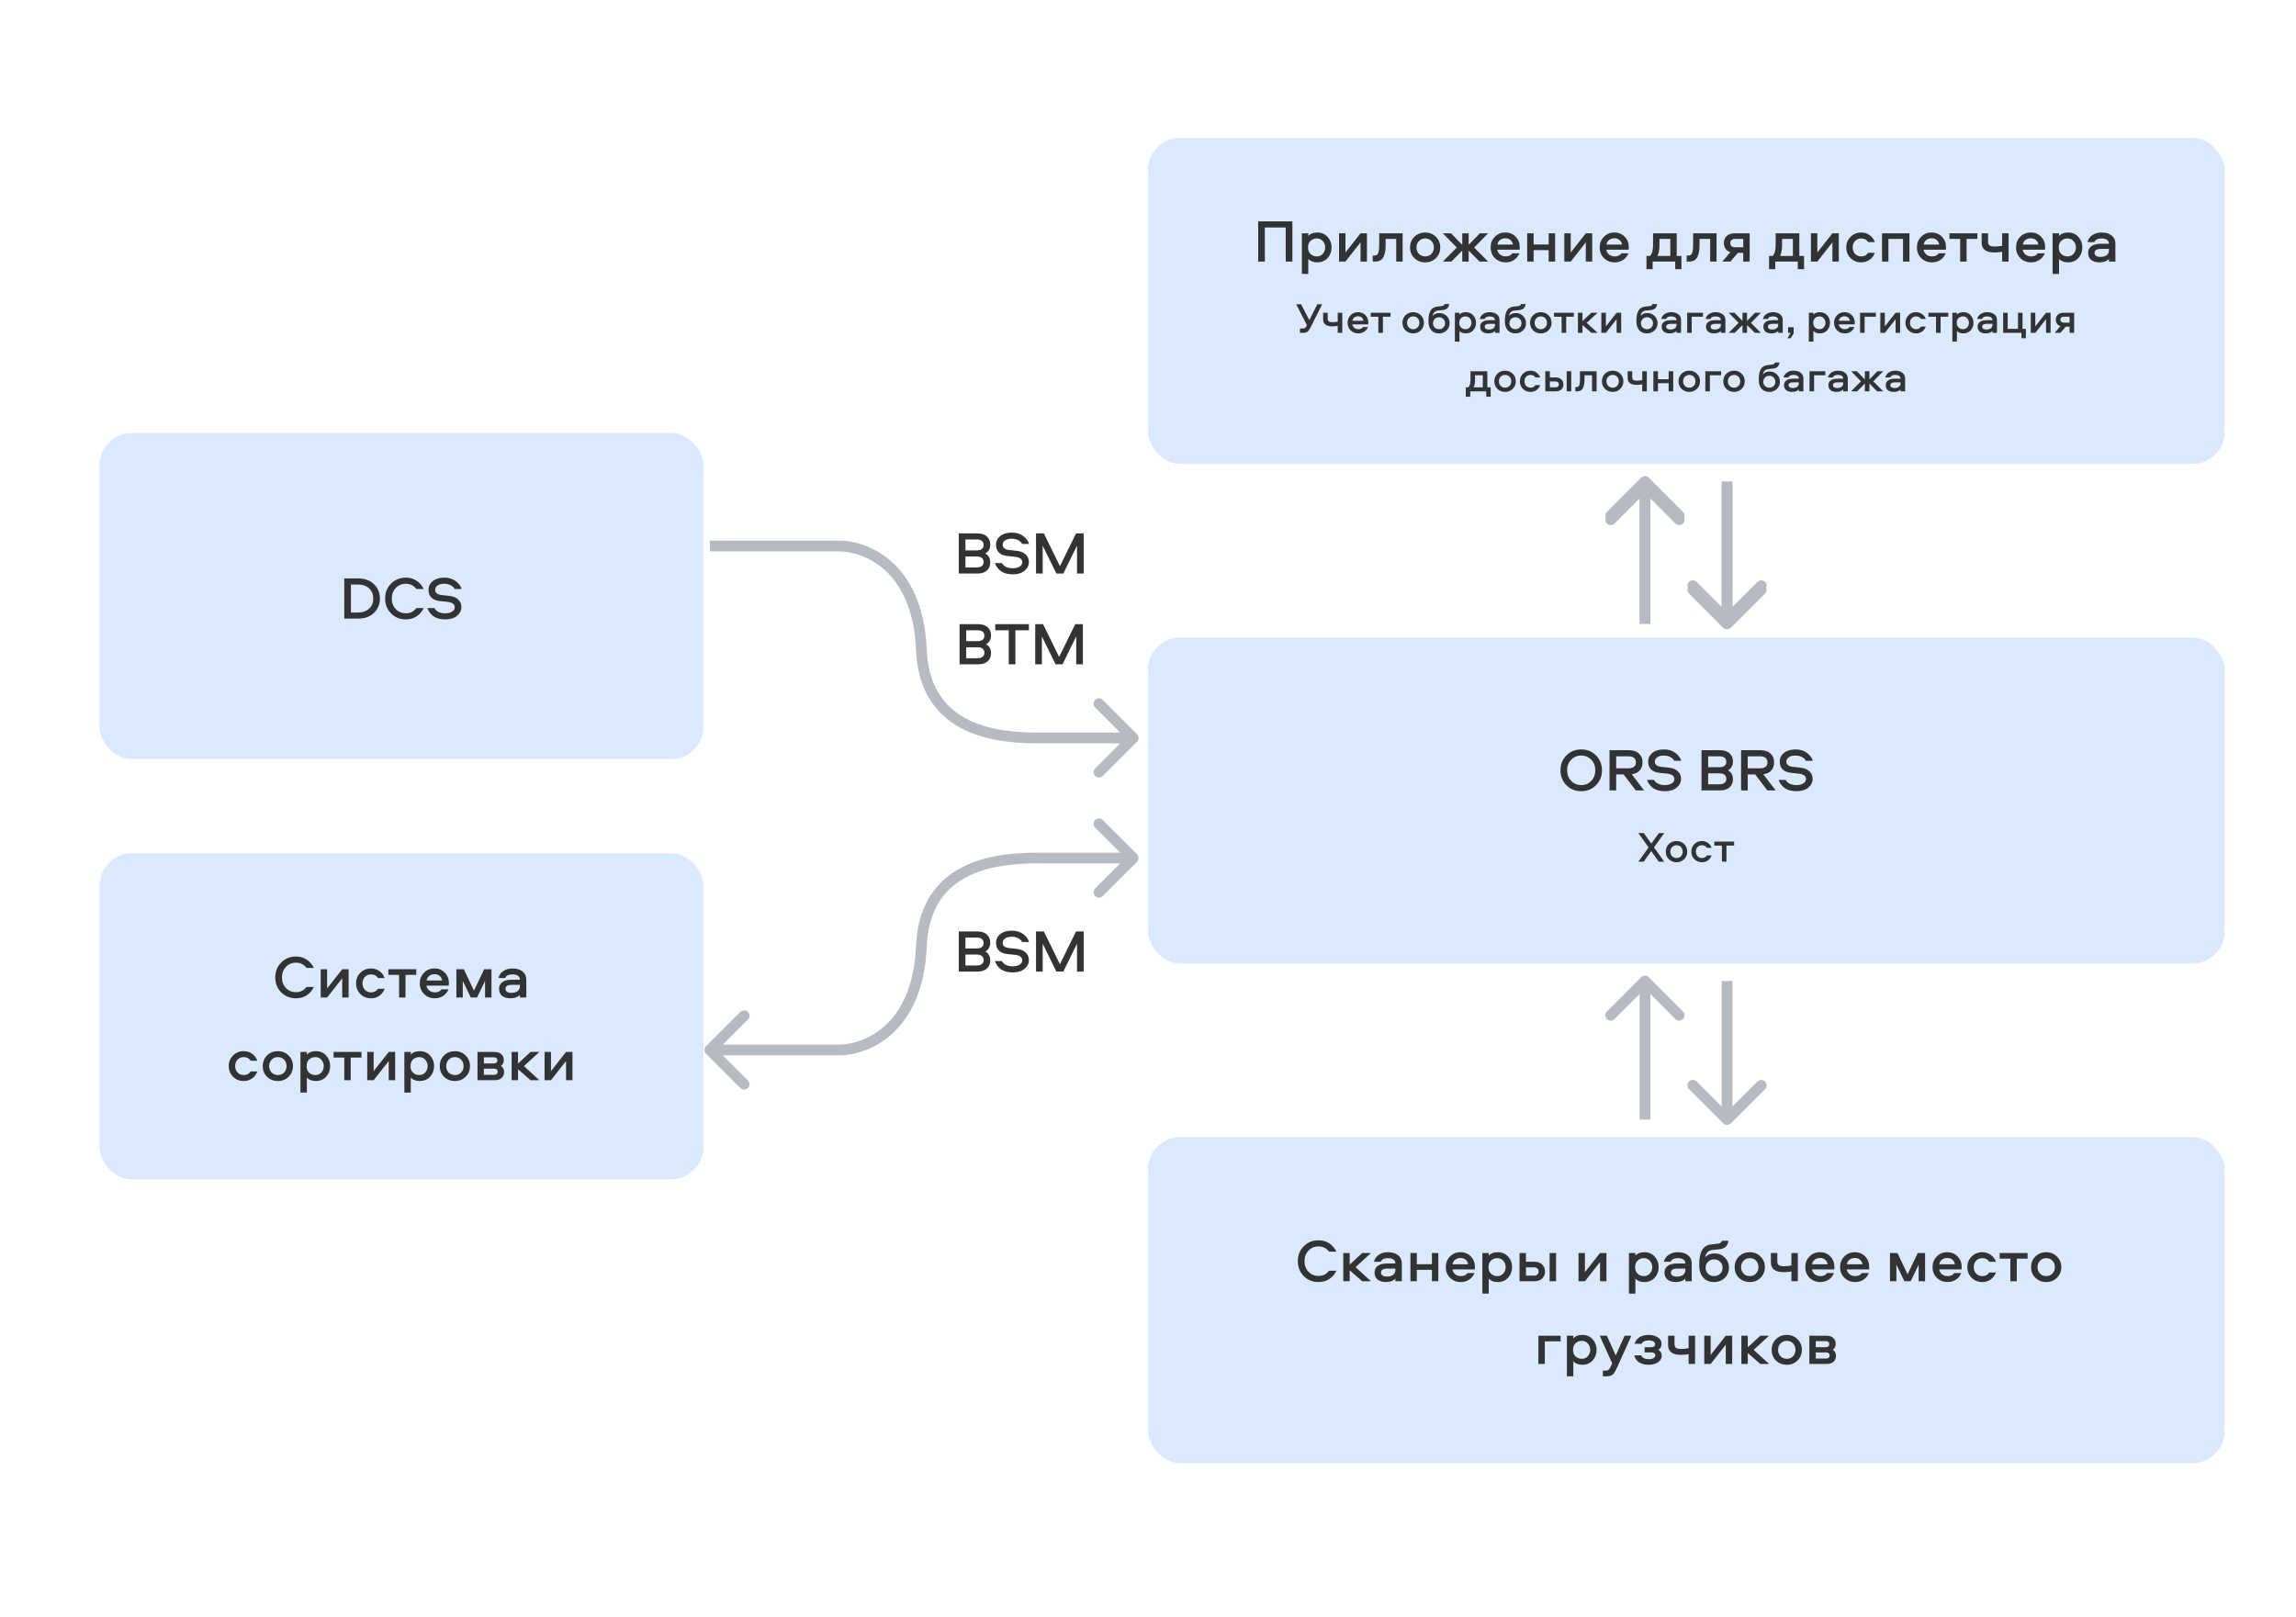 <?xml version="1.0" encoding="UTF-8"?> <svg xmlns="http://www.w3.org/2000/svg" width="3414" height="2405" viewBox="0 0 3414 2405" fill="none"><rect x="1707" y="205" width="1601" height="485" rx="48" fill="#DBE9FF"></rect><path d="M1921.71 389H1911.81V338.33H1880.76V389H1870.86V329.24H1921.71V389ZM1945.34 407.36H1935.8V346.97H1945.34V350.84C1948.52 347.48 1952.93 345.8 1958.57 345.8C1965.11 345.8 1970.3 347.99 1974.14 352.37C1978.04 356.69 1979.99 361.88 1979.99 367.94C1979.99 374.06 1978.04 379.31 1974.14 383.69C1970.3 388.01 1965.11 390.17 1958.57 390.17C1952.93 390.17 1948.52 388.49 1945.34 385.13V407.36ZM1948.76 358.13C1946.24 360.41 1944.98 363.68 1944.98 367.94C1944.98 372.2 1946.24 375.5 1948.76 377.84C1951.34 380.18 1954.4 381.35 1957.94 381.35C1961.6 381.35 1964.6 380.06 1966.94 377.48C1969.28 374.84 1970.45 371.66 1970.45 367.94C1970.45 364.28 1969.28 361.16 1966.94 358.58C1964.6 355.94 1961.6 354.62 1957.94 354.62C1954.4 354.62 1951.34 355.79 1948.76 358.13ZM2000.62 389H1991.08V346.97H2000.62V375.5L2023.03 346.97H2032.57V389H2023.03V360.47L2000.62 389ZM2050.78 346.97H2085.61V389H2076.07V355.34H2060.32V364.61C2060.32 367.79 2060.14 370.61 2059.78 373.07C2059.48 375.47 2058.82 377.99 2057.8 380.63C2056.84 383.27 2055.25 385.34 2053.03 386.84C2050.81 388.28 2048.02 389 2044.66 389H2041.15V380.09H2043.58C2045.26 380.09 2046.61 379.64 2047.63 378.74C2048.71 377.78 2049.43 376.4 2049.79 374.6C2050.21 372.8 2050.48 371.21 2050.6 369.83C2050.72 368.45 2050.78 366.65 2050.78 364.43V346.97ZM2119.17 345.8C2125.53 345.8 2130.84 347.93 2135.1 352.19C2139.42 356.39 2141.58 361.67 2141.58 368.03C2141.58 374.33 2139.42 379.61 2135.1 383.87C2130.84 388.07 2125.53 390.17 2119.17 390.17C2112.75 390.17 2107.38 388.07 2103.06 383.87C2098.8 379.67 2096.67 374.39 2096.67 368.03C2096.67 361.67 2098.8 356.39 2103.06 352.19C2107.38 347.93 2112.75 345.8 2119.17 345.8ZM2119.17 381.35C2122.95 381.35 2126.04 380.09 2128.44 377.57C2130.84 375.05 2132.04 371.87 2132.04 368.03C2132.04 364.13 2130.84 360.92 2128.44 358.4C2126.04 355.88 2122.95 354.62 2119.17 354.62C2115.45 354.62 2112.36 355.91 2109.9 358.49C2107.44 361.01 2106.21 364.19 2106.21 368.03C2106.21 371.81 2107.44 374.99 2109.9 377.57C2112.36 380.09 2115.45 381.35 2119.17 381.35ZM2174.26 346.97H2183.8V364.16L2200.45 346.97H2212.69L2191.99 368.12L2212.69 389H2200L2183.8 372.71V389H2174.26V372.71L2158.06 389H2145.46L2166.16 368.12L2145.46 346.97H2157.61L2174.26 364.16V346.97ZM2238.87 381.35C2243.43 381.35 2246.73 379.82 2248.77 376.76H2259.12C2257.56 380.9 2254.95 384.17 2251.29 386.57C2247.63 388.97 2243.49 390.17 2238.87 390.17C2232.45 390.17 2227.11 388.07 2222.85 383.87C2218.59 379.67 2216.46 374.36 2216.46 367.94C2216.46 361.64 2218.53 356.39 2222.67 352.19C2226.81 347.93 2232.06 345.8 2238.42 345.8C2244.6 345.8 2249.7 347.9 2253.72 352.1C2257.74 356.24 2259.75 361.4 2259.75 367.58C2259.75 369.5 2259.69 370.76 2259.57 371.36H2226.36C2226.9 374.36 2228.31 376.79 2230.59 378.65C2232.93 380.45 2235.69 381.35 2238.87 381.35ZM2238.42 354.35C2235.3 354.35 2232.63 355.22 2230.41 356.96C2228.25 358.64 2226.96 360.89 2226.54 363.71H2249.67C2249.19 360.83 2247.93 358.55 2245.89 356.87C2243.91 355.19 2241.42 354.35 2238.42 354.35ZM2302.79 346.97H2312.33V389H2302.79V371.99H2280.38V389H2270.84V346.97H2280.38V363.62H2302.79V346.97ZM2335.57 389H2326.03V346.97H2335.57V375.5L2357.98 346.97H2367.52V389H2357.98V360.47L2335.57 389ZM2401.03 381.35C2405.59 381.35 2408.89 379.82 2410.93 376.76H2421.28C2419.72 380.9 2417.11 384.17 2413.45 386.57C2409.79 388.97 2405.65 390.17 2401.03 390.17C2394.61 390.17 2389.27 388.07 2385.01 383.87C2380.75 379.67 2378.62 374.36 2378.62 367.94C2378.62 361.64 2380.69 356.39 2384.83 352.19C2388.97 347.93 2394.22 345.8 2400.58 345.8C2406.76 345.8 2411.86 347.9 2415.88 352.1C2419.9 356.24 2421.91 361.4 2421.91 367.58C2421.91 369.5 2421.85 370.76 2421.73 371.36H2388.52C2389.06 374.36 2390.47 376.79 2392.75 378.65C2395.09 380.45 2397.85 381.35 2401.03 381.35ZM2400.58 354.35C2397.46 354.35 2394.79 355.22 2392.57 356.96C2390.41 358.64 2389.12 360.89 2388.7 363.71H2411.83C2411.35 360.83 2410.09 358.55 2408.05 356.87C2406.07 355.19 2403.58 354.35 2400.58 354.35ZM2500.2 400.34H2490.93V389H2457.36V400.34H2448.18V380.63H2453.49C2456.49 377.63 2457.99 372.23 2457.99 364.43V346.97H2493.18V380.63H2500.2V400.34ZM2467.53 355.34V364.34C2467.53 371.36 2466.54 376.79 2464.56 380.63H2483.64V355.34H2467.53ZM2517.57 346.97H2552.4V389H2542.86V355.34H2527.11V364.61C2527.11 367.79 2526.93 370.61 2526.57 373.07C2526.27 375.47 2525.61 377.99 2524.59 380.63C2523.63 383.27 2522.04 385.34 2519.82 386.84C2517.6 388.28 2514.81 389 2511.45 389H2507.94V380.09H2510.37C2512.05 380.09 2513.4 379.64 2514.42 378.74C2515.5 377.78 2516.22 376.4 2516.58 374.6C2517 372.8 2517.27 371.21 2517.39 369.83C2517.51 368.45 2517.57 366.65 2517.57 364.43V346.97ZM2592.07 376.04H2584.15L2572.99 389H2560.93L2572.9 375.05C2569.72 374.03 2567.32 372.32 2565.7 369.92C2564.08 367.46 2563.27 364.64 2563.27 361.46C2563.27 357.26 2564.65 353.81 2567.41 351.11C2570.23 348.35 2574.31 346.97 2579.65 346.97H2601.61V389H2592.07V376.04ZM2592.07 355.34H2579.92C2577.7 355.34 2575.96 355.88 2574.7 356.96C2573.44 357.98 2572.81 359.48 2572.81 361.46C2572.81 363.44 2573.44 364.97 2574.7 366.05C2576.02 367.13 2577.76 367.67 2579.92 367.67H2592.07V355.34ZM2682.49 400.34H2673.22V389H2639.65V400.34H2630.47V380.63H2635.78C2638.78 377.63 2640.28 372.23 2640.28 364.43V346.97H2675.47V380.63H2682.49V400.34ZM2649.82 355.34V364.34C2649.82 371.36 2648.83 376.79 2646.85 380.63H2665.93V355.34H2649.82ZM2702.25 389H2692.71V346.97H2702.25V375.5L2724.66 346.97H2734.2V389H2724.66V360.47L2702.25 389ZM2787.78 360.02H2777.79C2775.57 356.42 2772.15 354.62 2767.53 354.62C2763.81 354.62 2760.75 355.88 2758.35 358.4C2756.01 360.92 2754.84 364.1 2754.84 367.94C2754.84 371.78 2756.01 374.99 2758.35 377.57C2760.75 380.09 2763.81 381.35 2767.53 381.35C2772.15 381.35 2775.57 379.55 2777.79 375.95H2787.78C2786.22 380.33 2783.61 383.81 2779.95 386.39C2776.35 388.91 2772.21 390.17 2767.53 390.17C2761.23 390.17 2755.95 388.07 2751.69 383.87C2747.43 379.61 2745.3 374.3 2745.3 367.94C2745.3 361.64 2747.43 356.39 2751.69 352.19C2755.95 347.93 2761.23 345.8 2767.53 345.8C2772.21 345.8 2776.35 347.09 2779.95 349.67C2783.61 352.19 2786.22 355.64 2787.78 360.02ZM2798.45 346.97H2839.22V389H2829.68V355.34H2807.99V389H2798.45V346.97ZM2872.74 381.35C2877.3 381.35 2880.6 379.82 2882.64 376.76H2892.99C2891.43 380.9 2888.82 384.17 2885.16 386.57C2881.5 388.97 2877.36 390.17 2872.74 390.17C2866.32 390.17 2860.98 388.07 2856.72 383.87C2852.46 379.67 2850.33 374.36 2850.33 367.94C2850.33 361.64 2852.4 356.39 2856.54 352.19C2860.68 347.93 2865.93 345.8 2872.29 345.8C2878.47 345.8 2883.57 347.9 2887.59 352.1C2891.61 356.24 2893.62 361.4 2893.62 367.58C2893.62 369.5 2893.56 370.76 2893.44 371.36H2860.23C2860.77 374.36 2862.18 376.79 2864.46 378.65C2866.8 380.45 2869.56 381.35 2872.74 381.35ZM2872.29 354.35C2869.17 354.35 2866.5 355.22 2864.28 356.96C2862.12 358.64 2860.83 360.89 2860.41 363.71H2883.54C2883.06 360.83 2881.8 358.55 2879.76 356.87C2877.78 355.19 2875.29 354.35 2872.29 354.35ZM2898.7 355.34V346.97H2940.19V355.34H2924.17V389H2914.63V355.34H2898.7ZM2946.58 360.92V346.97H2956.12V359.57C2956.12 362.15 2956.87 363.98 2958.37 365.06C2959.93 366.14 2962.51 366.68 2966.11 366.68C2968.99 366.68 2972.65 366.32 2977.09 365.6V346.97H2986.63V389H2977.09V374.42C2972.77 375.14 2969.08 375.5 2966.02 375.5C2953.06 375.5 2946.58 370.64 2946.58 360.92ZM3020.13 381.35C3024.69 381.35 3027.99 379.82 3030.03 376.76H3040.38C3038.82 380.9 3036.21 384.17 3032.55 386.57C3028.89 388.97 3024.75 390.17 3020.13 390.17C3013.71 390.17 3008.37 388.07 3004.11 383.87C2999.85 379.67 2997.72 374.36 2997.72 367.94C2997.72 361.64 2999.79 356.39 3003.93 352.19C3008.07 347.93 3013.32 345.8 3019.68 345.8C3025.86 345.8 3030.96 347.9 3034.98 352.1C3039 356.24 3041.01 361.4 3041.01 367.58C3041.01 369.5 3040.95 370.76 3040.83 371.36H3007.62C3008.16 374.36 3009.57 376.79 3011.85 378.65C3014.19 380.45 3016.95 381.35 3020.13 381.35ZM3019.68 354.35C3016.56 354.35 3013.89 355.22 3011.67 356.96C3009.51 358.64 3008.22 360.89 3007.8 363.71H3030.93C3030.45 360.83 3029.19 358.55 3027.15 356.87C3025.17 355.19 3022.68 354.35 3019.68 354.35ZM3061.64 407.36H3052.1V346.97H3061.64V350.84C3064.82 347.48 3069.23 345.8 3074.87 345.8C3081.41 345.8 3086.6 347.99 3090.44 352.37C3094.34 356.69 3096.29 361.88 3096.29 367.94C3096.29 374.06 3094.34 379.31 3090.44 383.69C3086.6 388.01 3081.41 390.17 3074.87 390.17C3069.23 390.17 3064.82 388.49 3061.64 385.13V407.36ZM3065.06 358.13C3062.54 360.41 3061.28 363.68 3061.28 367.94C3061.28 372.2 3062.54 375.5 3065.06 377.84C3067.64 380.18 3070.7 381.35 3074.24 381.35C3077.9 381.35 3080.9 380.06 3083.24 377.48C3085.58 374.84 3086.75 371.66 3086.75 367.94C3086.75 364.28 3085.58 361.16 3083.24 358.58C3080.9 355.94 3077.9 354.62 3074.24 354.62C3070.7 354.62 3067.64 355.79 3065.06 358.13ZM3124.75 345.8C3130.99 345.8 3136 347.27 3139.78 350.21C3143.56 353.15 3145.45 357.26 3145.45 362.54V389H3135.91V385.13C3132.73 388.49 3128.02 390.17 3121.78 390.17C3116.62 390.17 3112.51 388.97 3109.45 386.57C3106.45 384.11 3104.95 380.6 3104.95 376.04C3104.95 372.74 3105.88 370.07 3107.74 368.03C3109.66 365.93 3111.97 364.49 3114.67 363.71C3117.43 362.93 3120.58 362.54 3124.12 362.54H3135.91C3135.91 359.84 3134.89 357.86 3132.85 356.6C3130.81 355.28 3128.14 354.62 3124.84 354.62C3119.14 354.62 3115.57 356.42 3114.13 360.02H3103.96C3105.16 355.46 3107.65 351.95 3111.43 349.49C3115.27 347.03 3119.71 345.8 3124.75 345.8ZM3135.91 372.44V370.19H3124.03C3117.67 370.19 3114.49 372.14 3114.49 376.04C3114.49 377.96 3115.27 379.46 3116.83 380.54C3118.39 381.56 3120.55 382.07 3123.31 382.07C3127.03 382.07 3130.06 381.23 3132.4 379.55C3134.74 377.81 3135.91 375.44 3135.91 372.44Z" fill="#333333"></path><path d="M1946.83 476.12L1958.8 452.504H1965.97L1949.65 485.08C1948.28 487.811 1947.15 489.816 1946.26 491.096C1945.4 492.333 1944.31 493.293 1942.99 493.976C1941.67 494.659 1939.98 495 1937.94 495H1932.88V488.536H1937.1C1938.51 488.536 1939.64 488.259 1940.5 487.704C1941.35 487.149 1942.07 486.232 1942.67 484.952L1943.31 483.544L1927.38 452.504H1934.67L1946.83 476.12ZM1967.42 475.032V465.112H1974.21V474.072C1974.21 475.907 1974.74 477.208 1975.81 477.976C1976.92 478.744 1978.75 479.128 1981.31 479.128C1983.36 479.128 1985.96 478.872 1989.12 478.36V465.112H1995.9V495H1989.12V484.632C1986.05 485.144 1983.42 485.4 1981.25 485.4C1972.03 485.4 1967.42 481.944 1967.42 475.032ZM2019.73 489.56C2022.97 489.56 2025.31 488.472 2026.77 486.296H2034.13C2033.02 489.24 2031.16 491.565 2028.56 493.272C2025.95 494.979 2023.01 495.832 2019.73 495.832C2015.16 495.832 2011.36 494.339 2008.33 491.352C2005.3 488.365 2003.79 484.589 2003.79 480.024C2003.79 475.544 2005.26 471.811 2008.21 468.824C2011.15 465.795 2014.88 464.28 2019.41 464.28C2023.8 464.28 2027.43 465.773 2030.29 468.76C2033.14 471.704 2034.57 475.373 2034.57 479.768C2034.57 481.133 2034.53 482.029 2034.45 482.456H2010.83C2011.21 484.589 2012.22 486.317 2013.84 487.64C2015.5 488.92 2017.46 489.56 2019.73 489.56ZM2019.41 470.36C2017.19 470.36 2015.29 470.979 2013.71 472.216C2012.17 473.411 2011.26 475.011 2010.96 477.016H2027.41C2027.06 474.968 2026.17 473.347 2024.72 472.152C2023.31 470.957 2021.54 470.36 2019.41 470.36ZM2038.18 471.064V465.112H2067.69V471.064H2056.3V495H2049.51V471.064H2038.18ZM2101.35 464.28C2105.87 464.28 2109.65 465.795 2112.68 468.824C2115.75 471.811 2117.29 475.565 2117.29 480.088C2117.29 484.568 2115.75 488.323 2112.68 491.352C2109.65 494.339 2105.87 495.832 2101.35 495.832C2096.79 495.832 2092.97 494.339 2089.9 491.352C2086.87 488.365 2085.35 484.611 2085.35 480.088C2085.35 475.565 2086.87 471.811 2089.9 468.824C2092.97 465.795 2096.79 464.28 2101.35 464.28ZM2101.35 489.56C2104.04 489.56 2106.24 488.664 2107.94 486.872C2109.65 485.08 2110.5 482.819 2110.5 480.088C2110.5 477.315 2109.65 475.032 2107.94 473.24C2106.24 471.448 2104.04 470.552 2101.35 470.552C2098.71 470.552 2096.51 471.469 2094.76 473.304C2093.01 475.096 2092.14 477.357 2092.14 480.088C2092.14 482.776 2093.01 485.037 2094.76 486.872C2096.51 488.664 2098.71 489.56 2101.35 489.56ZM2140.38 465.56C2144.64 465.56 2148.23 467.032 2151.13 469.976C2154.03 472.877 2155.48 476.461 2155.48 480.728C2155.48 484.995 2153.97 488.579 2150.94 491.48C2147.91 494.381 2144.17 495.832 2139.74 495.832C2134.79 495.832 2130.93 494.232 2128.15 491.032C2125.38 487.832 2123.99 483.352 2123.99 477.592C2123.99 470.595 2125.04 465.368 2127.13 461.912C2129.22 458.413 2132.59 456.429 2137.24 455.96L2142.74 455.384C2144.37 455.213 2145.58 454.915 2146.39 454.488C2147.2 454.019 2147.74 453.251 2147.99 452.184H2154.78C2154.52 454.915 2153.62 457.005 2152.09 458.456C2150.55 459.907 2148.31 460.803 2145.37 461.144L2138.01 461.912C2135.62 462.168 2133.78 463.021 2132.5 464.472C2131.22 465.923 2130.5 467.693 2130.33 469.784C2132.5 466.968 2135.85 465.56 2140.38 465.56ZM2133.34 487.064C2135.04 488.728 2137.18 489.56 2139.74 489.56C2142.3 489.56 2144.43 488.728 2146.14 487.064C2147.84 485.4 2148.7 483.288 2148.7 480.728C2148.7 478.168 2147.84 476.056 2146.14 474.392C2144.43 472.685 2142.3 471.832 2139.74 471.832C2137.18 471.832 2135.04 472.685 2133.34 474.392C2131.63 476.056 2130.78 478.168 2130.78 480.728C2130.78 483.288 2131.63 485.4 2133.34 487.064ZM2170.12 508.056H2163.33V465.112H2170.12V467.864C2172.38 465.475 2175.51 464.28 2179.52 464.28C2184.18 464.28 2187.87 465.837 2190.6 468.952C2193.37 472.024 2194.76 475.715 2194.76 480.024C2194.76 484.376 2193.37 488.109 2190.6 491.224C2187.87 494.296 2184.18 495.832 2179.52 495.832C2175.51 495.832 2172.38 494.637 2170.12 492.248V508.056ZM2172.55 473.048C2170.76 474.669 2169.86 476.995 2169.86 480.024C2169.86 483.053 2170.76 485.4 2172.55 487.064C2174.38 488.728 2176.56 489.56 2179.08 489.56C2181.68 489.56 2183.81 488.643 2185.48 486.808C2187.14 484.931 2187.97 482.669 2187.97 480.024C2187.97 477.421 2187.14 475.203 2185.48 473.368C2183.81 471.491 2181.68 470.552 2179.08 470.552C2176.56 470.552 2174.38 471.384 2172.55 473.048ZM2215 464.28C2219.43 464.28 2223 465.325 2225.69 467.416C2228.37 469.507 2229.72 472.429 2229.72 476.184V495H2222.93V492.248C2220.67 494.637 2217.32 495.832 2212.89 495.832C2209.22 495.832 2206.29 494.979 2204.12 493.272C2201.98 491.523 2200.92 489.027 2200.92 485.784C2200.92 483.437 2201.58 481.539 2202.9 480.088C2204.27 478.595 2205.91 477.571 2207.83 477.016C2209.79 476.461 2212.03 476.184 2214.55 476.184H2222.93C2222.93 474.264 2222.21 472.856 2220.76 471.96C2219.31 471.021 2217.41 470.552 2215.06 470.552C2211.01 470.552 2208.47 471.832 2207.45 474.392H2200.21C2201.07 471.149 2202.84 468.653 2205.53 466.904C2208.26 465.155 2211.41 464.28 2215 464.28ZM2222.93 483.224V481.624H2214.49C2209.96 481.624 2207.7 483.011 2207.7 485.784C2207.7 487.149 2208.26 488.216 2209.37 488.984C2210.47 489.709 2212.01 490.072 2213.97 490.072C2216.62 490.072 2218.77 489.475 2220.44 488.28C2222.1 487.043 2222.93 485.357 2222.93 483.224ZM2254 465.56C2258.27 465.56 2261.85 467.032 2264.75 469.976C2267.65 472.877 2269.1 476.461 2269.1 480.728C2269.1 484.995 2267.59 488.579 2264.56 491.48C2261.53 494.381 2257.8 495.832 2253.36 495.832C2248.41 495.832 2244.55 494.232 2241.78 491.032C2239 487.832 2237.62 483.352 2237.62 477.592C2237.62 470.595 2238.66 465.368 2240.75 461.912C2242.84 458.413 2246.21 456.429 2250.86 455.96L2256.37 455.384C2257.99 455.213 2259.21 454.915 2260.02 454.488C2260.83 454.019 2261.36 453.251 2261.62 452.184H2268.4C2268.14 454.915 2267.25 457.005 2265.71 458.456C2264.18 459.907 2261.94 460.803 2258.99 461.144L2251.63 461.912C2249.24 462.168 2247.41 463.021 2246.13 464.472C2244.85 465.923 2244.12 467.693 2243.95 469.784C2246.13 466.968 2249.48 465.56 2254 465.56ZM2246.96 487.064C2248.67 488.728 2250.8 489.56 2253.36 489.56C2255.92 489.56 2258.05 488.728 2259.76 487.064C2261.47 485.4 2262.32 483.288 2262.32 480.728C2262.32 478.168 2261.47 476.056 2259.76 474.392C2258.05 472.685 2255.92 471.832 2253.36 471.832C2250.8 471.832 2248.67 472.685 2246.96 474.392C2245.25 476.056 2244.4 478.168 2244.4 480.728C2244.4 483.288 2245.25 485.4 2246.96 487.064ZM2291.1 464.28C2295.62 464.28 2299.4 465.795 2302.43 468.824C2305.5 471.811 2307.04 475.565 2307.04 480.088C2307.04 484.568 2305.5 488.323 2302.43 491.352C2299.4 494.339 2295.62 495.832 2291.1 495.832C2286.54 495.832 2282.72 494.339 2279.65 491.352C2276.62 488.365 2275.1 484.611 2275.1 480.088C2275.1 475.565 2276.62 471.811 2279.65 468.824C2282.72 465.795 2286.54 464.28 2291.1 464.28ZM2291.1 489.56C2293.79 489.56 2295.99 488.664 2297.69 486.872C2299.4 485.08 2300.25 482.819 2300.25 480.088C2300.25 477.315 2299.4 475.032 2297.69 473.24C2295.99 471.448 2293.79 470.552 2291.1 470.552C2288.46 470.552 2286.26 471.469 2284.51 473.304C2282.76 475.096 2281.89 477.357 2281.89 480.088C2281.89 482.776 2282.76 485.037 2284.51 486.872C2286.26 488.664 2288.46 489.56 2291.1 489.56ZM2310.68 471.064V465.112H2340.19V471.064H2328.8V495H2322.01V471.064H2310.68ZM2346.27 465.112H2353.05V477.4L2366.3 465.112H2375.58L2359.26 480.088L2375.58 495H2366.3L2353.05 483.416V495H2346.27V465.112ZM2387.87 495H2381.08V465.112H2387.87V485.4L2403.8 465.112H2410.59V495H2403.8V474.712L2387.87 495ZM2449.56 465.56C2453.83 465.56 2457.41 467.032 2460.32 469.976C2463.22 472.877 2464.67 476.461 2464.67 480.728C2464.67 484.995 2463.15 488.579 2460.12 491.48C2457.09 494.381 2453.36 495.832 2448.92 495.832C2443.97 495.832 2440.11 494.232 2437.34 491.032C2434.57 487.832 2433.18 483.352 2433.18 477.592C2433.18 470.595 2434.22 465.368 2436.32 461.912C2438.41 458.413 2441.78 456.429 2446.43 455.96L2451.93 455.384C2453.55 455.213 2454.77 454.915 2455.58 454.488C2456.39 454.019 2456.92 453.251 2457.18 452.184H2463.96C2463.71 454.915 2462.81 457.005 2461.28 458.456C2459.74 459.907 2457.5 460.803 2454.56 461.144L2447.2 461.912C2444.81 462.168 2442.97 463.021 2441.69 464.472C2440.41 465.923 2439.69 467.693 2439.52 469.784C2441.69 466.968 2445.04 465.56 2449.56 465.56ZM2442.52 487.064C2444.23 488.728 2446.36 489.56 2448.92 489.56C2451.48 489.56 2453.62 488.728 2455.32 487.064C2457.03 485.4 2457.88 483.288 2457.88 480.728C2457.88 478.168 2457.03 476.056 2455.32 474.392C2453.62 472.685 2451.48 471.832 2448.92 471.832C2446.36 471.832 2444.23 472.685 2442.52 474.392C2440.82 476.056 2439.96 478.168 2439.96 480.728C2439.96 483.288 2440.82 485.4 2442.52 487.064ZM2484.87 464.28C2489.31 464.28 2492.87 465.325 2495.56 467.416C2498.25 469.507 2499.59 472.429 2499.59 476.184V495H2492.81V492.248C2490.55 494.637 2487.2 495.832 2482.76 495.832C2479.09 495.832 2476.17 494.979 2473.99 493.272C2471.86 491.523 2470.79 489.027 2470.79 485.784C2470.79 483.437 2471.45 481.539 2472.78 480.088C2474.14 478.595 2475.78 477.571 2477.7 477.016C2479.67 476.461 2481.91 476.184 2484.42 476.184H2492.81C2492.81 474.264 2492.08 472.856 2490.63 471.96C2489.18 471.021 2487.28 470.552 2484.94 470.552C2480.88 470.552 2478.34 471.832 2477.32 474.392H2470.09C2470.94 471.149 2472.71 468.653 2475.4 466.904C2478.13 465.155 2481.29 464.28 2484.87 464.28ZM2492.81 483.224V481.624H2484.36C2479.84 481.624 2477.58 483.011 2477.58 485.784C2477.58 487.149 2478.13 488.216 2479.24 488.984C2480.35 489.709 2481.89 490.072 2483.85 490.072C2486.49 490.072 2488.65 489.475 2490.31 488.28C2491.98 487.043 2492.81 485.357 2492.81 483.224ZM2508.71 465.112H2532.2V471.064H2515.49V495H2508.71V465.112ZM2550.87 464.28C2555.31 464.28 2558.87 465.325 2561.56 467.416C2564.25 469.507 2565.59 472.429 2565.59 476.184V495H2558.81V492.248C2556.55 494.637 2553.2 495.832 2548.76 495.832C2545.09 495.832 2542.17 494.979 2539.99 493.272C2537.86 491.523 2536.79 489.027 2536.79 485.784C2536.79 483.437 2537.45 481.539 2538.78 480.088C2540.14 478.595 2541.78 477.571 2543.7 477.016C2545.67 476.461 2547.91 476.184 2550.42 476.184H2558.81C2558.81 474.264 2558.08 472.856 2556.63 471.96C2555.18 471.021 2553.28 470.552 2550.94 470.552C2546.88 470.552 2544.34 471.832 2543.32 474.392H2536.09C2536.94 471.149 2538.71 468.653 2541.4 466.904C2544.13 465.155 2547.29 464.28 2550.87 464.28ZM2558.81 483.224V481.624H2550.36C2545.84 481.624 2543.58 483.011 2543.58 485.784C2543.58 487.149 2544.13 488.216 2545.24 488.984C2546.35 489.709 2547.89 490.072 2549.85 490.072C2552.49 490.072 2554.65 489.475 2556.31 488.28C2557.98 487.043 2558.81 485.357 2558.81 483.224ZM2590.96 465.112H2597.75V477.336L2609.59 465.112H2618.29L2603.57 480.152L2618.29 495H2609.27L2597.75 483.416V495H2590.96V483.416L2579.44 495H2570.48L2585.2 480.152L2570.48 465.112H2579.12L2590.96 477.336V465.112ZM2636.12 464.28C2640.56 464.28 2644.12 465.325 2646.81 467.416C2649.5 469.507 2650.84 472.429 2650.84 476.184V495H2644.06V492.248C2641.8 494.637 2638.45 495.832 2634.01 495.832C2630.34 495.832 2627.42 494.979 2625.24 493.272C2623.11 491.523 2622.04 489.027 2622.04 485.784C2622.04 483.437 2622.7 481.539 2624.03 480.088C2625.39 478.595 2627.03 477.571 2628.95 477.016C2630.92 476.461 2633.16 476.184 2635.67 476.184H2644.06C2644.06 474.264 2643.33 472.856 2641.88 471.96C2640.43 471.021 2638.53 470.552 2636.19 470.552C2632.13 470.552 2629.59 471.832 2628.57 474.392H2621.34C2622.19 471.149 2623.96 468.653 2626.65 466.904C2629.38 465.155 2632.54 464.28 2636.12 464.28ZM2644.06 483.224V481.624H2635.61C2631.09 481.624 2628.83 483.011 2628.83 485.784C2628.83 487.149 2629.38 488.216 2630.49 488.984C2631.6 489.709 2633.14 490.072 2635.1 490.072C2637.74 490.072 2639.9 489.475 2641.56 488.28C2643.23 487.043 2644.06 485.357 2644.06 483.224ZM2662.52 503.128H2657.72L2662.65 495H2658.74V486.68H2667.06V495.832L2662.52 503.128ZM2696.43 508.056H2689.65V465.112H2696.43V467.864C2698.69 465.475 2701.83 464.28 2705.84 464.28C2710.49 464.28 2714.18 465.837 2716.91 468.952C2719.68 472.024 2721.07 475.715 2721.07 480.024C2721.07 484.376 2719.68 488.109 2716.91 491.224C2714.18 494.296 2710.49 495.832 2705.84 495.832C2701.83 495.832 2698.69 494.637 2696.43 492.248V508.056ZM2698.86 473.048C2697.07 474.669 2696.17 476.995 2696.17 480.024C2696.17 483.053 2697.07 485.4 2698.86 487.064C2700.7 488.728 2702.87 489.56 2705.39 489.56C2707.99 489.56 2710.13 488.643 2711.79 486.808C2713.45 484.931 2714.29 482.669 2714.29 480.024C2714.29 477.421 2713.45 475.203 2711.79 473.368C2710.13 471.491 2707.99 470.552 2705.39 470.552C2702.87 470.552 2700.7 471.384 2698.86 473.048ZM2743.04 489.56C2746.28 489.56 2748.63 488.472 2750.08 486.296H2757.44C2756.33 489.24 2754.47 491.565 2751.87 493.272C2749.27 494.979 2746.32 495.832 2743.04 495.832C2738.47 495.832 2734.68 494.339 2731.65 491.352C2728.62 488.365 2727.1 484.589 2727.1 480.024C2727.1 475.544 2728.57 471.811 2731.52 468.824C2734.46 465.795 2738.2 464.28 2742.72 464.28C2747.11 464.28 2750.74 465.773 2753.6 468.76C2756.46 471.704 2757.89 475.373 2757.89 479.768C2757.89 481.133 2757.84 482.029 2757.76 482.456H2734.14C2734.53 484.589 2735.53 486.317 2737.15 487.64C2738.81 488.92 2740.78 489.56 2743.04 489.56ZM2742.72 470.36C2740.5 470.36 2738.6 470.979 2737.02 472.216C2735.49 473.411 2734.57 475.011 2734.27 477.016H2750.72C2750.38 474.968 2749.48 473.347 2748.03 472.152C2746.62 470.957 2744.85 470.36 2742.72 470.36ZM2765.77 465.112H2789.26V471.064H2772.55V495H2765.77V465.112ZM2802.68 495H2795.9V465.112H2802.68V485.4L2818.62 465.112H2825.4V495H2818.62V474.712L2802.68 495ZM2863.5 474.392H2856.39C2854.81 471.832 2852.38 470.552 2849.1 470.552C2846.45 470.552 2844.28 471.448 2842.57 473.24C2840.91 475.032 2840.07 477.293 2840.07 480.024C2840.07 482.755 2840.91 485.037 2842.57 486.872C2844.28 488.664 2846.45 489.56 2849.1 489.56C2852.38 489.56 2854.81 488.28 2856.39 485.72H2863.5C2862.39 488.835 2860.53 491.309 2857.93 493.144C2855.37 494.936 2852.43 495.832 2849.1 495.832C2844.62 495.832 2840.86 494.339 2837.83 491.352C2834.8 488.323 2833.29 484.547 2833.29 480.024C2833.29 475.544 2834.8 471.811 2837.83 468.824C2840.86 465.795 2844.62 464.28 2849.1 464.28C2852.43 464.28 2855.37 465.197 2857.93 467.032C2860.53 468.824 2862.39 471.277 2863.5 474.392ZM2867.43 471.064V465.112H2896.94V471.064H2885.55V495H2878.76V471.064H2867.43ZM2909.8 508.056H2903.02V465.112H2909.8V467.864C2912.07 465.475 2915.2 464.28 2919.21 464.28C2923.86 464.28 2927.55 465.837 2930.28 468.952C2933.06 472.024 2934.44 475.715 2934.44 480.024C2934.44 484.376 2933.06 488.109 2930.28 491.224C2927.55 494.296 2923.86 495.832 2919.21 495.832C2915.2 495.832 2912.07 494.637 2909.8 492.248V508.056ZM2912.24 473.048C2910.44 474.669 2909.55 476.995 2909.55 480.024C2909.55 483.053 2910.44 485.4 2912.24 487.064C2914.07 488.728 2916.25 489.56 2918.76 489.56C2921.37 489.56 2923.5 488.643 2925.16 486.808C2926.83 484.931 2927.66 482.669 2927.66 480.024C2927.66 477.421 2926.83 475.203 2925.16 473.368C2923.5 471.491 2921.37 470.552 2918.76 470.552C2916.25 470.552 2914.07 471.384 2912.24 473.048ZM2954.68 464.28C2959.12 464.28 2962.68 465.325 2965.37 467.416C2968.06 469.507 2969.4 472.429 2969.4 476.184V495H2962.62V492.248C2960.36 494.637 2957.01 495.832 2952.57 495.832C2948.9 495.832 2945.98 494.979 2943.8 493.272C2941.67 491.523 2940.6 489.027 2940.6 485.784C2940.6 483.437 2941.27 481.539 2942.59 480.088C2943.95 478.595 2945.6 477.571 2947.52 477.016C2949.48 476.461 2951.72 476.184 2954.24 476.184H2962.62C2962.62 474.264 2961.9 472.856 2960.44 471.96C2958.99 471.021 2957.1 470.552 2954.75 470.552C2950.7 470.552 2948.16 471.832 2947.13 474.392H2939.9C2940.75 471.149 2942.52 468.653 2945.21 466.904C2947.94 465.155 2951.1 464.28 2954.68 464.28ZM2962.62 483.224V481.624H2954.17C2949.65 481.624 2947.39 483.011 2947.39 485.784C2947.39 487.149 2947.94 488.216 2949.05 488.984C2950.16 489.709 2951.7 490.072 2953.66 490.072C2956.31 490.072 2958.46 489.475 2960.12 488.28C2961.79 487.043 2962.62 485.357 2962.62 483.224ZM3012.31 503.064H3005.78V495H2978.52V465.112H2985.3V489.048H3000.6V465.112H3007.38V489.048H3012.31V503.064ZM3026.37 495H3019.58V465.112H3026.37V485.4L3042.3 465.112H3049.09V495H3042.3V474.712L3026.37 495ZM3077.33 485.784H3071.7L3063.76 495H3055.18L3063.7 485.08C3061.44 484.355 3059.73 483.139 3058.58 481.432C3057.42 479.683 3056.85 477.677 3056.85 475.416C3056.85 472.429 3057.83 469.976 3059.79 468.056C3061.8 466.093 3064.7 465.112 3068.5 465.112H3084.11V495H3077.33V485.784ZM3077.33 471.064H3068.69C3067.11 471.064 3065.87 471.448 3064.98 472.216C3064.08 472.941 3063.63 474.008 3063.63 475.416C3063.63 476.824 3064.08 477.912 3064.98 478.68C3065.92 479.448 3067.15 479.832 3068.69 479.832H3077.33V471.064ZM2216.56 590.064H2209.97V582H2186.1V590.064H2179.57V576.048H2183.34C2185.48 573.915 2186.54 570.075 2186.54 564.528V552.112H2211.57V576.048H2216.56V590.064ZM2193.33 558.064V564.464C2193.33 569.456 2192.62 573.317 2191.22 576.048H2204.78V558.064H2193.33ZM2237.98 551.28C2242.5 551.28 2246.28 552.795 2249.3 555.824C2252.38 558.811 2253.91 562.565 2253.91 567.088C2253.91 571.568 2252.38 575.323 2249.3 578.352C2246.28 581.339 2242.5 582.832 2237.98 582.832C2233.41 582.832 2229.59 581.339 2226.52 578.352C2223.49 575.365 2221.98 571.611 2221.98 567.088C2221.98 562.565 2223.49 558.811 2226.52 555.824C2229.59 552.795 2233.41 551.28 2237.98 551.28ZM2237.98 576.56C2240.66 576.56 2242.86 575.664 2244.57 573.872C2246.28 572.08 2247.13 569.819 2247.13 567.088C2247.13 564.315 2246.28 562.032 2244.57 560.24C2242.86 558.448 2240.66 557.552 2237.98 557.552C2235.33 557.552 2233.13 558.469 2231.38 560.304C2229.64 562.096 2228.76 564.357 2228.76 567.088C2228.76 569.776 2229.64 572.037 2231.38 573.872C2233.13 575.664 2235.33 576.56 2237.98 576.56ZM2290.18 561.392H2283.08C2281.5 558.832 2279.07 557.552 2275.78 557.552C2273.14 557.552 2270.96 558.448 2269.26 560.24C2267.59 562.032 2266.76 564.293 2266.76 567.024C2266.76 569.755 2267.59 572.037 2269.26 573.872C2270.96 575.664 2273.14 576.56 2275.78 576.56C2279.07 576.56 2281.5 575.28 2283.08 572.72H2290.18C2289.08 575.835 2287.22 578.309 2284.62 580.144C2282.06 581.936 2279.11 582.832 2275.78 582.832C2271.3 582.832 2267.55 581.339 2264.52 578.352C2261.49 575.323 2259.98 571.547 2259.98 567.024C2259.98 562.544 2261.49 558.811 2264.52 555.824C2267.55 552.795 2271.3 551.28 2275.78 551.28C2279.11 551.28 2282.06 552.197 2284.62 554.032C2287.22 555.824 2289.08 558.277 2290.18 561.392ZM2329.58 552.112H2336.36V582H2329.58V552.112ZM2304.55 561.328H2313.07C2316.82 561.328 2319.7 562.331 2321.71 564.336C2323.71 566.299 2324.71 568.752 2324.71 571.696C2324.71 574.683 2323.71 577.157 2321.71 579.12C2319.74 581.04 2316.86 582 2313.07 582H2297.77V552.112H2304.55V561.328ZM2304.55 576.048H2312.87C2314.45 576.048 2315.69 575.685 2316.59 574.96C2317.48 574.192 2317.93 573.104 2317.93 571.696C2317.93 570.288 2317.46 569.2 2316.52 568.432C2315.63 567.664 2314.41 567.28 2312.87 567.28H2304.55V576.048ZM2349.28 552.112H2374.05V582H2367.27V558.064H2356.07V564.656C2356.07 566.917 2355.94 568.923 2355.68 570.672C2355.47 572.379 2355 574.171 2354.27 576.048C2353.59 577.925 2352.46 579.397 2350.88 580.464C2349.3 581.488 2347.32 582 2344.93 582H2342.43V575.664H2344.16C2345.36 575.664 2346.32 575.344 2347.04 574.704C2347.81 574.021 2348.32 573.04 2348.58 571.76C2348.88 570.48 2349.07 569.349 2349.15 568.368C2349.24 567.387 2349.28 566.107 2349.28 564.528V552.112ZM2397.91 551.28C2402.44 551.28 2406.21 552.795 2409.24 555.824C2412.31 558.811 2413.85 562.565 2413.85 567.088C2413.85 571.568 2412.31 575.323 2409.24 578.352C2406.21 581.339 2402.44 582.832 2397.91 582.832C2393.35 582.832 2389.53 581.339 2386.46 578.352C2383.43 575.365 2381.91 571.611 2381.91 567.088C2381.91 562.565 2383.43 558.811 2386.46 555.824C2389.53 552.795 2393.35 551.28 2397.91 551.28ZM2397.91 576.56C2400.6 576.56 2402.8 575.664 2404.51 573.872C2406.21 572.08 2407.07 569.819 2407.07 567.088C2407.07 564.315 2406.21 562.032 2404.51 560.24C2402.8 558.448 2400.6 557.552 2397.91 557.552C2395.27 557.552 2393.07 558.469 2391.32 560.304C2389.57 562.096 2388.7 564.357 2388.7 567.088C2388.7 569.776 2389.57 572.037 2391.32 573.872C2393.07 575.664 2395.27 576.56 2397.91 576.56ZM2420.23 562.032V552.112H2427.02V561.072C2427.02 562.907 2427.55 564.208 2428.62 564.976C2429.73 565.744 2431.56 566.128 2434.12 566.128C2436.17 566.128 2438.77 565.872 2441.93 565.36V552.112H2448.71V582H2441.93V571.632C2438.86 572.144 2436.23 572.4 2434.06 572.4C2424.84 572.4 2420.23 568.944 2420.23 562.032ZM2481.18 552.112H2487.96V582H2481.18V569.904H2465.24V582H2458.46V552.112H2465.24V563.952H2481.18V552.112ZM2511.85 551.28C2516.37 551.28 2520.15 552.795 2523.18 555.824C2526.25 558.811 2527.79 562.565 2527.79 567.088C2527.79 571.568 2526.25 575.323 2523.18 578.352C2520.15 581.339 2516.37 582.832 2511.85 582.832C2507.29 582.832 2503.47 581.339 2500.4 578.352C2497.37 575.365 2495.85 571.611 2495.85 567.088C2495.85 562.565 2497.37 558.811 2500.4 555.824C2503.47 552.795 2507.29 551.28 2511.85 551.28ZM2511.85 576.56C2514.54 576.56 2516.74 575.664 2518.44 573.872C2520.15 572.08 2521 569.819 2521 567.088C2521 564.315 2520.15 562.032 2518.44 560.24C2516.74 558.448 2514.54 557.552 2511.85 557.552C2509.21 557.552 2507.01 558.469 2505.26 560.304C2503.51 562.096 2502.64 564.357 2502.64 567.088C2502.64 569.776 2503.51 572.037 2505.26 573.872C2507.01 575.664 2509.21 576.56 2511.85 576.56ZM2535.71 552.112H2559.2V558.064H2542.49V582H2535.71V552.112ZM2578.41 551.28C2582.94 551.28 2586.71 552.795 2589.74 555.824C2592.81 558.811 2594.35 562.565 2594.35 567.088C2594.35 571.568 2592.81 575.323 2589.74 578.352C2586.71 581.339 2582.94 582.832 2578.41 582.832C2573.85 582.832 2570.03 581.339 2566.96 578.352C2563.93 575.365 2562.41 571.611 2562.41 567.088C2562.41 562.565 2563.93 558.811 2566.96 555.824C2570.03 552.795 2573.85 551.28 2578.41 551.28ZM2578.41 576.56C2581.1 576.56 2583.3 575.664 2585.01 573.872C2586.71 572.08 2587.57 569.819 2587.57 567.088C2587.57 564.315 2586.71 562.032 2585.01 560.24C2583.3 558.448 2581.1 557.552 2578.41 557.552C2575.77 557.552 2573.57 558.469 2571.82 560.304C2570.07 562.096 2569.2 564.357 2569.2 567.088C2569.2 569.776 2570.07 572.037 2571.82 573.872C2573.57 575.664 2575.77 576.56 2578.41 576.56ZM2631.5 552.56C2635.77 552.56 2639.35 554.032 2642.25 556.976C2645.15 559.877 2646.6 563.461 2646.6 567.728C2646.6 571.995 2645.09 575.579 2642.06 578.48C2639.03 581.381 2635.3 582.832 2630.86 582.832C2625.91 582.832 2622.05 581.232 2619.28 578.032C2616.5 574.832 2615.12 570.352 2615.12 564.592C2615.12 557.595 2616.16 552.368 2618.25 548.912C2620.34 545.413 2623.71 543.429 2628.36 542.96L2633.87 542.384C2635.49 542.213 2636.71 541.915 2637.52 541.488C2638.33 541.019 2638.86 540.251 2639.12 539.184H2645.9C2645.64 541.915 2644.75 544.005 2643.21 545.456C2641.68 546.907 2639.44 547.803 2636.49 548.144L2629.13 548.912C2626.74 549.168 2624.91 550.021 2623.63 551.472C2622.35 552.923 2621.62 554.693 2621.45 556.784C2623.63 553.968 2626.98 552.56 2631.5 552.56ZM2624.46 574.064C2626.17 575.728 2628.3 576.56 2630.86 576.56C2633.42 576.56 2635.55 575.728 2637.26 574.064C2638.97 572.4 2639.82 570.288 2639.82 567.728C2639.82 565.168 2638.97 563.056 2637.26 561.392C2635.55 559.685 2633.42 558.832 2630.86 558.832C2628.3 558.832 2626.17 559.685 2624.46 561.392C2622.75 563.056 2621.9 565.168 2621.9 567.728C2621.9 570.288 2622.75 572.4 2624.46 574.064ZM2666.81 551.28C2671.25 551.28 2674.81 552.325 2677.5 554.416C2680.19 556.507 2681.53 559.429 2681.53 563.184V582H2674.75V579.248C2672.48 581.637 2669.14 582.832 2664.7 582.832C2661.03 582.832 2658.11 581.979 2655.93 580.272C2653.8 578.523 2652.73 576.027 2652.73 572.784C2652.73 570.437 2653.39 568.539 2654.71 567.088C2656.08 565.595 2657.72 564.571 2659.64 564.016C2661.6 563.461 2663.84 563.184 2666.36 563.184H2674.75C2674.75 561.264 2674.02 559.856 2672.57 558.96C2671.12 558.021 2669.22 557.552 2666.87 557.552C2662.82 557.552 2660.28 558.832 2659.26 561.392H2652.03C2652.88 558.149 2654.65 555.653 2657.34 553.904C2660.07 552.155 2663.23 551.28 2666.81 551.28ZM2674.75 570.224V568.624H2666.3C2661.78 568.624 2659.51 570.011 2659.51 572.784C2659.51 574.149 2660.07 575.216 2661.18 575.984C2662.29 576.709 2663.82 577.072 2665.79 577.072C2668.43 577.072 2670.59 576.475 2672.25 575.28C2673.91 574.043 2674.75 572.357 2674.75 570.224ZM2690.65 552.112H2714.13V558.064H2697.43V582H2690.65V552.112ZM2732.81 551.28C2737.25 551.28 2740.81 552.325 2743.5 554.416C2746.19 556.507 2747.53 559.429 2747.53 563.184V582H2740.75V579.248C2738.48 581.637 2735.14 582.832 2730.7 582.832C2727.03 582.832 2724.11 581.979 2721.93 580.272C2719.8 578.523 2718.73 576.027 2718.73 572.784C2718.73 570.437 2719.39 568.539 2720.71 567.088C2722.08 565.595 2723.72 564.571 2725.64 564.016C2727.6 563.461 2729.84 563.184 2732.36 563.184H2740.75C2740.75 561.264 2740.02 559.856 2738.57 558.96C2737.12 558.021 2735.22 557.552 2732.87 557.552C2728.82 557.552 2726.28 558.832 2725.26 561.392H2718.03C2718.88 558.149 2720.65 555.653 2723.34 553.904C2726.07 552.155 2729.23 551.28 2732.81 551.28ZM2740.75 570.224V568.624H2732.3C2727.78 568.624 2725.51 570.011 2725.51 572.784C2725.51 574.149 2726.07 575.216 2727.18 575.984C2728.29 576.709 2729.82 577.072 2731.79 577.072C2734.43 577.072 2736.59 576.475 2738.25 575.28C2739.91 574.043 2740.75 572.357 2740.75 570.224ZM2772.9 552.112H2779.69V564.336L2791.53 552.112H2800.23L2785.51 567.152L2800.23 582H2791.21L2779.69 570.416V582H2772.9V570.416L2761.38 582H2752.42L2767.14 567.152L2752.42 552.112H2761.06L2772.9 564.336V552.112ZM2818.06 551.28C2822.5 551.28 2826.06 552.325 2828.75 554.416C2831.44 556.507 2832.78 559.429 2832.78 563.184V582H2826V579.248C2823.73 581.637 2820.39 582.832 2815.95 582.832C2812.28 582.832 2809.36 581.979 2807.18 580.272C2805.05 578.523 2803.98 576.027 2803.98 572.784C2803.98 570.437 2804.64 568.539 2805.96 567.088C2807.33 565.595 2808.97 564.571 2810.89 564.016C2812.85 563.461 2815.09 563.184 2817.61 563.184H2826C2826 561.264 2825.27 559.856 2823.82 558.96C2822.37 558.021 2820.47 557.552 2818.12 557.552C2814.07 557.552 2811.53 558.832 2810.51 561.392H2803.28C2804.13 558.149 2805.9 555.653 2808.59 553.904C2811.32 552.155 2814.48 551.28 2818.06 551.28ZM2826 570.224V568.624H2817.55C2813.03 568.624 2810.76 570.011 2810.76 572.784C2810.76 574.149 2811.32 575.216 2812.43 575.984C2813.54 576.709 2815.07 577.072 2817.04 577.072C2819.68 577.072 2821.84 576.475 2823.5 575.28C2825.16 574.043 2826 572.357 2826 570.224Z" fill="#333333"></path><rect x="148" y="644" width="898" height="485" rx="48" fill="#DBE9FF"></rect><path d="M511.917 860.24H532.257C542.337 860.24 550.287 863.12 556.107 868.88C561.987 874.58 564.927 881.66 564.927 890.12C564.927 898.58 561.987 905.69 556.107 911.45C550.287 917.15 542.337 920 532.257 920H511.917V860.24ZM548.907 905.15C552.987 901.31 555.027 896.3 555.027 890.12C555.027 883.94 552.987 878.93 548.907 875.09C544.827 871.25 539.307 869.33 532.347 869.33H521.817V910.91H532.347C539.307 910.91 544.827 908.99 548.907 905.15ZM603.437 868.16C597.437 868.16 592.457 870.26 588.497 874.46C584.537 878.6 582.557 883.82 582.557 890.12C582.557 896.42 584.537 901.67 588.497 905.87C592.457 910.01 597.437 912.08 603.437 912.08C609.977 912.08 615.197 909.5 619.097 904.34H629.987C627.527 909.56 624.017 913.67 619.457 916.67C614.897 919.67 609.557 921.17 603.437 921.17C594.677 921.17 587.357 918.23 581.477 912.35C575.597 906.41 572.657 899 572.657 890.12C572.657 881.24 575.597 873.86 581.477 867.98C587.357 862.04 594.677 859.07 603.437 859.07C609.497 859.07 614.807 860.6 619.367 863.66C623.987 866.66 627.527 870.77 629.987 875.99H619.097C615.197 870.77 609.977 868.16 603.437 868.16ZM635.547 904.34H645.897C648.777 909.5 654.147 912.08 662.007 912.08C666.207 912.08 669.597 911.27 672.177 909.65C674.817 908.03 676.137 905.9 676.137 903.26C676.137 900.74 675.207 898.85 673.347 897.59C671.547 896.27 668.667 895.4 664.707 894.98L654.357 893.9C648.537 893.36 644.217 891.62 641.397 888.68C638.577 885.74 637.167 881.99 637.167 877.43C637.167 871.97 639.267 867.56 643.467 864.2C647.727 860.78 653.427 859.07 660.567 859.07C667.347 859.07 672.987 860.75 677.487 864.11C681.987 867.41 684.957 871.37 686.397 875.99H675.957C674.877 873.65 672.897 871.76 670.017 870.32C667.137 868.88 663.927 868.16 660.387 868.16C656.247 868.16 652.977 869.03 650.577 870.77C648.237 872.45 647.067 874.55 647.067 877.07C647.067 881.69 650.367 884.33 656.967 884.99L668.037 886.16C673.617 886.76 677.997 888.56 681.177 891.56C684.417 894.5 686.037 898.25 686.037 902.81C686.037 907.85 683.907 912.17 679.647 915.77C675.447 919.37 669.567 921.17 662.007 921.17C654.687 921.17 648.837 919.61 644.457 916.49C640.137 913.31 637.167 909.26 635.547 904.34Z" fill="#333333"></path><path d="M1465.06 823.12C1469.98 825.88 1472.44 830.32 1472.44 836.44C1472.44 841.3 1470.79 845.29 1467.49 848.41C1464.19 851.47 1459.36 853 1453 853H1425.64V793.24H1453C1459.36 793.24 1464.19 794.8 1467.49 797.92C1470.79 801.04 1472.44 805.03 1472.44 809.89C1472.44 815.95 1469.98 820.36 1465.06 823.12ZM1435.54 843.91H1452.37C1455.55 843.91 1458.04 843.22 1459.84 841.84C1461.64 840.46 1462.54 838.45 1462.54 835.81C1462.54 833.11 1461.64 831.07 1459.84 829.69C1458.04 828.31 1455.55 827.62 1452.37 827.62H1435.54V843.91ZM1435.54 818.53H1452.37C1455.55 818.53 1458.04 817.87 1459.84 816.55C1461.64 815.17 1462.54 813.16 1462.54 810.52C1462.54 807.82 1461.64 805.78 1459.84 804.4C1458.04 803.02 1455.55 802.33 1452.37 802.33H1435.54V818.53ZM1479.4 837.34H1489.75C1492.63 842.5 1498 845.08 1505.86 845.08C1510.06 845.08 1513.45 844.27 1516.03 842.65C1518.67 841.03 1519.99 838.9 1519.99 836.26C1519.99 833.74 1519.06 831.85 1517.2 830.59C1515.4 829.27 1512.52 828.4 1508.56 827.98L1498.21 826.9C1492.39 826.36 1488.07 824.62 1485.25 821.68C1482.43 818.74 1481.02 814.99 1481.02 810.43C1481.02 804.97 1483.12 800.56 1487.32 797.2C1491.58 793.78 1497.28 792.07 1504.42 792.07C1511.2 792.07 1516.84 793.75 1521.34 797.11C1525.84 800.41 1528.81 804.37 1530.25 808.99H1519.81C1518.73 806.65 1516.75 804.76 1513.87 803.32C1510.99 801.88 1507.78 801.16 1504.24 801.16C1500.1 801.16 1496.83 802.03 1494.43 803.77C1492.09 805.45 1490.92 807.55 1490.92 810.07C1490.92 814.69 1494.22 817.33 1500.82 817.99L1511.89 819.16C1517.47 819.76 1521.85 821.56 1525.03 824.56C1528.27 827.5 1529.89 831.25 1529.89 835.81C1529.89 840.85 1527.76 845.17 1523.5 848.77C1519.3 852.37 1513.42 854.17 1505.86 854.17C1498.54 854.17 1492.69 852.61 1488.31 849.49C1483.99 846.31 1481.02 842.26 1479.4 837.34ZM1552.12 793.24L1576.06 842.02L1600 793.24H1611.34V853H1601.44V811.51L1581.1 853H1570.75L1550.41 811.51V853H1540.51V793.24H1552.12Z" fill="#333333"></path><path d="M1466.25 958.12C1471.17 960.88 1473.63 965.32 1473.63 971.44C1473.63 976.3 1471.98 980.29 1468.68 983.41C1465.38 986.47 1460.55 988 1454.19 988H1426.83V928.24H1454.19C1460.55 928.24 1465.38 929.8 1468.68 932.92C1471.98 936.04 1473.63 940.03 1473.63 944.89C1473.63 950.95 1471.17 955.36 1466.25 958.12ZM1436.73 978.91H1453.56C1456.74 978.91 1459.23 978.22 1461.03 976.84C1462.83 975.46 1463.73 973.45 1463.73 970.81C1463.73 968.11 1462.83 966.07 1461.03 964.69C1459.23 963.31 1456.74 962.62 1453.56 962.62H1436.73V978.91ZM1436.73 953.53H1453.56C1456.74 953.53 1459.23 952.87 1461.03 951.55C1462.83 950.17 1463.73 948.16 1463.73 945.52C1463.73 942.82 1462.83 940.78 1461.03 939.4C1459.23 938.02 1456.74 937.33 1453.56 937.33H1436.73V953.53ZM1479.88 928.24H1529.92V937.33H1509.85V988H1499.95V937.33H1479.88V928.24ZM1550.94 928.24L1574.88 977.02L1598.82 928.24H1610.16V988H1600.26V946.51L1579.92 988H1569.57L1549.23 946.51V988H1539.33V928.24H1550.94Z" fill="#333333"></path><path d="M1465.06 1415.12C1469.98 1417.88 1472.44 1422.32 1472.44 1428.44C1472.44 1433.3 1470.79 1437.29 1467.49 1440.41C1464.19 1443.47 1459.36 1445 1453 1445H1425.64V1385.24H1453C1459.36 1385.24 1464.19 1386.8 1467.49 1389.92C1470.79 1393.04 1472.44 1397.03 1472.44 1401.89C1472.44 1407.95 1469.98 1412.36 1465.06 1415.12ZM1435.54 1435.91H1452.37C1455.55 1435.91 1458.04 1435.22 1459.84 1433.84C1461.64 1432.46 1462.54 1430.45 1462.54 1427.81C1462.54 1425.11 1461.64 1423.07 1459.84 1421.69C1458.04 1420.31 1455.55 1419.62 1452.37 1419.62H1435.54V1435.91ZM1435.54 1410.53H1452.37C1455.55 1410.53 1458.04 1409.87 1459.84 1408.55C1461.64 1407.17 1462.54 1405.16 1462.54 1402.52C1462.54 1399.82 1461.64 1397.78 1459.84 1396.4C1458.04 1395.02 1455.55 1394.33 1452.37 1394.33H1435.54V1410.53ZM1479.4 1429.34H1489.75C1492.63 1434.5 1498 1437.08 1505.86 1437.08C1510.06 1437.08 1513.45 1436.27 1516.03 1434.65C1518.67 1433.03 1519.99 1430.9 1519.99 1428.26C1519.99 1425.74 1519.06 1423.85 1517.2 1422.59C1515.4 1421.27 1512.52 1420.4 1508.56 1419.98L1498.21 1418.9C1492.39 1418.36 1488.07 1416.62 1485.25 1413.68C1482.43 1410.74 1481.02 1406.99 1481.02 1402.43C1481.02 1396.97 1483.12 1392.56 1487.32 1389.2C1491.58 1385.78 1497.28 1384.07 1504.42 1384.07C1511.2 1384.07 1516.84 1385.75 1521.34 1389.11C1525.84 1392.41 1528.81 1396.37 1530.25 1400.99H1519.81C1518.73 1398.65 1516.75 1396.76 1513.87 1395.32C1510.99 1393.88 1507.78 1393.16 1504.24 1393.16C1500.1 1393.16 1496.83 1394.03 1494.43 1395.77C1492.09 1397.45 1490.92 1399.55 1490.92 1402.07C1490.92 1406.69 1494.22 1409.33 1500.82 1409.99L1511.89 1411.16C1517.47 1411.76 1521.85 1413.56 1525.03 1416.56C1528.27 1419.5 1529.89 1423.25 1529.89 1427.81C1529.89 1432.85 1527.76 1437.17 1523.5 1440.77C1519.3 1444.37 1513.42 1446.17 1505.86 1446.17C1498.54 1446.17 1492.69 1444.61 1488.31 1441.49C1483.99 1438.31 1481.02 1434.26 1479.4 1429.34ZM1552.12 1385.24L1576.06 1434.02L1600 1385.24H1611.34V1445H1601.44V1403.51L1581.1 1445H1570.75L1550.41 1403.51V1445H1540.51V1385.24H1552.12Z" fill="#333333"></path><rect x="148" y="1269" width="898" height="485" rx="48" fill="#DBE9FF"></rect><path d="M440.092 1431.66C434.092 1431.66 429.112 1433.76 425.152 1437.96C421.192 1442.1 419.212 1447.32 419.212 1453.62C419.212 1459.92 421.192 1465.17 425.152 1469.37C429.112 1473.51 434.092 1475.58 440.092 1475.58C446.632 1475.58 451.852 1473 455.752 1467.84H466.642C464.182 1473.06 460.672 1477.17 456.112 1480.17C451.552 1483.17 446.212 1484.67 440.092 1484.67C431.332 1484.67 424.012 1481.73 418.132 1475.85C412.252 1469.91 409.312 1462.5 409.312 1453.62C409.312 1444.74 412.252 1437.36 418.132 1431.48C424.012 1425.54 431.332 1422.57 440.092 1422.57C446.152 1422.57 451.462 1424.1 456.022 1427.16C460.642 1430.16 464.182 1434.27 466.642 1439.49H455.752C451.852 1434.27 446.632 1431.66 440.092 1431.66ZM486.422 1483.5H476.882V1441.47H486.422V1470L508.832 1441.47H518.372V1483.5H508.832V1454.97L486.422 1483.5ZM571.947 1454.52H561.957C559.737 1450.92 556.317 1449.12 551.697 1449.12C547.977 1449.12 544.917 1450.38 542.517 1452.9C540.177 1455.42 539.007 1458.6 539.007 1462.44C539.007 1466.28 540.177 1469.49 542.517 1472.07C544.917 1474.59 547.977 1475.85 551.697 1475.85C556.317 1475.85 559.737 1474.05 561.957 1470.45H571.947C570.387 1474.83 567.777 1478.31 564.117 1480.89C560.517 1483.41 556.377 1484.67 551.697 1484.67C545.397 1484.67 540.117 1482.57 535.857 1478.37C531.597 1474.11 529.467 1468.8 529.467 1462.44C529.467 1456.14 531.597 1450.89 535.857 1446.69C540.117 1442.43 545.397 1440.3 551.697 1440.3C556.377 1440.3 560.517 1441.59 564.117 1444.17C567.777 1446.69 570.387 1450.14 571.947 1454.52ZM577.484 1449.84V1441.47H618.974V1449.84H602.954V1483.5H593.414V1449.84H577.484ZM646.623 1475.85C651.183 1475.85 654.483 1474.32 656.523 1471.26H666.873C665.313 1475.4 662.703 1478.67 659.043 1481.07C655.383 1483.47 651.243 1484.67 646.623 1484.67C640.203 1484.67 634.863 1482.57 630.603 1478.37C626.343 1474.17 624.213 1468.86 624.213 1462.44C624.213 1456.14 626.283 1450.89 630.423 1446.69C634.563 1442.43 639.813 1440.3 646.173 1440.3C652.353 1440.3 657.453 1442.4 661.473 1446.6C665.493 1450.74 667.503 1455.9 667.503 1462.08C667.503 1464 667.443 1465.26 667.323 1465.86H634.113C634.653 1468.86 636.063 1471.29 638.343 1473.15C640.683 1474.95 643.443 1475.85 646.623 1475.85ZM646.173 1448.85C643.053 1448.85 640.383 1449.72 638.163 1451.46C636.003 1453.14 634.713 1455.39 634.293 1458.21H657.423C656.943 1455.33 655.683 1453.05 653.643 1451.37C651.663 1449.69 649.173 1448.85 646.173 1448.85ZM689.751 1441.47L704.781 1473.24L719.901 1441.47H730.791V1483.5H721.251V1458.75L709.371 1483.5H700.011L688.131 1458.75V1483.5H678.591V1441.47H689.751ZM761.879 1440.3C768.119 1440.3 773.129 1441.77 776.909 1444.71C780.689 1447.65 782.579 1451.76 782.579 1457.04V1483.5H773.039V1479.63C769.859 1482.99 765.149 1484.67 758.909 1484.67C753.749 1484.67 749.639 1483.47 746.579 1481.07C743.579 1478.61 742.079 1475.1 742.079 1470.54C742.079 1467.24 743.009 1464.57 744.869 1462.53C746.789 1460.43 749.099 1458.99 751.799 1458.21C754.559 1457.43 757.709 1457.04 761.249 1457.04H773.039C773.039 1454.34 772.019 1452.36 769.979 1451.1C767.939 1449.78 765.269 1449.12 761.969 1449.12C756.269 1449.12 752.699 1450.92 751.259 1454.52H741.089C742.289 1449.96 744.779 1446.45 748.559 1443.99C752.399 1441.53 756.839 1440.3 761.879 1440.3ZM773.039 1466.94V1464.69H761.159C754.799 1464.69 751.619 1466.64 751.619 1470.54C751.619 1472.46 752.399 1473.96 753.959 1475.04C755.519 1476.06 757.679 1476.57 760.439 1476.57C764.159 1476.57 767.189 1475.73 769.529 1474.05C771.869 1472.31 773.039 1469.94 773.039 1466.94ZM382.631 1577.52H372.641C370.421 1573.92 367.001 1572.12 362.381 1572.12C358.661 1572.12 355.601 1573.38 353.201 1575.9C350.861 1578.42 349.691 1581.6 349.691 1585.44C349.691 1589.28 350.861 1592.49 353.201 1595.07C355.601 1597.59 358.661 1598.85 362.381 1598.85C367.001 1598.85 370.421 1597.05 372.641 1593.45H382.631C381.071 1597.83 378.461 1601.31 374.801 1603.89C371.201 1606.41 367.061 1607.67 362.381 1607.67C356.081 1607.67 350.801 1605.57 346.541 1601.37C342.281 1597.11 340.151 1591.8 340.151 1585.44C340.151 1579.14 342.281 1573.89 346.541 1569.69C350.801 1565.43 356.081 1563.3 362.381 1563.3C367.061 1563.3 371.201 1564.59 374.801 1567.17C378.461 1569.69 381.071 1573.14 382.631 1577.52ZM413.188 1563.3C419.548 1563.3 424.858 1565.43 429.118 1569.69C433.438 1573.89 435.598 1579.17 435.598 1585.53C435.598 1591.83 433.438 1597.11 429.118 1601.37C424.858 1605.57 419.548 1607.67 413.188 1607.67C406.768 1607.67 401.398 1605.57 397.078 1601.37C392.818 1597.17 390.688 1591.89 390.688 1585.53C390.688 1579.17 392.818 1573.89 397.078 1569.69C401.398 1565.43 406.768 1563.3 413.188 1563.3ZM413.188 1598.85C416.968 1598.85 420.058 1597.59 422.458 1595.07C424.858 1592.55 426.058 1589.37 426.058 1585.53C426.058 1581.63 424.858 1578.42 422.458 1575.9C420.058 1573.38 416.968 1572.12 413.188 1572.12C409.468 1572.12 406.378 1573.41 403.918 1575.99C401.458 1578.51 400.228 1581.69 400.228 1585.53C400.228 1589.31 401.458 1592.49 403.918 1595.07C406.378 1597.59 409.468 1598.85 413.188 1598.85ZM456.276 1624.86H446.736V1564.47H456.276V1568.34C459.456 1564.98 463.866 1563.3 469.506 1563.3C476.046 1563.3 481.236 1565.49 485.076 1569.87C488.976 1574.19 490.926 1579.38 490.926 1585.44C490.926 1591.56 488.976 1596.81 485.076 1601.19C481.236 1605.51 476.046 1607.67 469.506 1607.67C463.866 1607.67 459.456 1605.99 456.276 1602.63V1624.86ZM459.696 1575.63C457.176 1577.91 455.916 1581.18 455.916 1585.44C455.916 1589.7 457.176 1593 459.696 1595.34C462.276 1597.68 465.336 1598.85 468.876 1598.85C472.536 1598.85 475.536 1597.56 477.876 1594.98C480.216 1592.34 481.386 1589.16 481.386 1585.44C481.386 1581.78 480.216 1578.66 477.876 1576.08C475.536 1573.44 472.536 1572.12 468.876 1572.12C465.336 1572.12 462.276 1573.29 459.696 1575.63ZM496.01 1572.84V1564.47H537.5V1572.84H521.48V1606.5H511.94V1572.84H496.01ZM555.592 1606.5H546.052V1564.47H555.592V1593L578.002 1564.47H587.542V1606.5H578.002V1577.97L555.592 1606.5ZM610.787 1624.86H601.247V1564.47H610.787V1568.34C613.967 1564.98 618.377 1563.3 624.017 1563.3C630.557 1563.3 635.747 1565.49 639.587 1569.87C643.487 1574.19 645.437 1579.38 645.437 1585.44C645.437 1591.56 643.487 1596.81 639.587 1601.19C635.747 1605.51 630.557 1607.67 624.017 1607.67C618.377 1607.67 613.967 1605.99 610.787 1602.63V1624.86ZM614.207 1575.63C611.687 1577.91 610.427 1581.18 610.427 1585.44C610.427 1589.7 611.687 1593 614.207 1595.34C616.787 1597.68 619.847 1598.85 623.387 1598.85C627.047 1598.85 630.047 1597.56 632.387 1594.98C634.727 1592.34 635.897 1589.16 635.897 1585.44C635.897 1581.78 634.727 1578.66 632.387 1576.08C630.047 1573.44 627.047 1572.12 623.387 1572.12C619.847 1572.12 616.787 1573.29 614.207 1575.63ZM676.42 1563.3C682.78 1563.3 688.09 1565.43 692.35 1569.69C696.67 1573.89 698.83 1579.17 698.83 1585.53C698.83 1591.83 696.67 1597.11 692.35 1601.37C688.09 1605.57 682.78 1607.67 676.42 1607.67C670 1607.67 664.63 1605.57 660.31 1601.37C656.05 1597.17 653.92 1591.89 653.92 1585.53C653.92 1579.17 656.05 1573.89 660.31 1569.69C664.63 1565.43 670 1563.3 676.42 1563.3ZM676.42 1598.85C680.2 1598.85 683.29 1597.59 685.69 1595.07C688.09 1592.55 689.29 1589.37 689.29 1585.53C689.29 1581.63 688.09 1578.42 685.69 1575.9C683.29 1573.38 680.2 1572.12 676.42 1572.12C672.7 1572.12 669.61 1573.41 667.15 1575.99C664.69 1578.51 663.46 1581.69 663.46 1585.53C663.46 1589.31 664.69 1592.49 667.15 1595.07C669.61 1597.59 672.7 1598.85 676.42 1598.85ZM744.798 1585.35C747.978 1587.39 749.568 1590.45 749.568 1594.53C749.568 1597.95 748.368 1600.8 745.968 1603.08C743.568 1605.36 740.148 1606.5 735.708 1606.5H709.968V1564.47H735.258C739.758 1564.47 743.178 1565.61 745.518 1567.89C747.918 1570.11 749.118 1572.96 749.118 1576.44C749.118 1580.28 747.678 1583.25 744.798 1585.35ZM719.508 1598.49H734.448C738.168 1598.49 740.028 1596.96 740.028 1593.9C740.028 1590.84 738.168 1589.31 734.448 1589.31H719.508V1598.49ZM719.508 1581.57H733.998C737.718 1581.57 739.578 1580.04 739.578 1576.98C739.578 1573.98 737.718 1572.48 733.998 1572.48H719.508V1581.57ZM760.769 1564.47H770.309V1581.75L788.939 1564.47H801.989L779.039 1585.53L801.989 1606.5H788.939L770.309 1590.21V1606.5H760.769V1564.47ZM819.264 1606.5H809.724V1564.47H819.264V1593L841.674 1564.47H851.214V1606.5H841.674V1577.97L819.264 1606.5Z" fill="#333333"></path><rect x="1707" y="948" width="1601" height="485" rx="48" fill="#DBE9FF"></rect><path d="M2329.03 1123.57C2334.91 1117.57 2342.29 1114.57 2351.17 1114.57C2360.05 1114.57 2367.4 1117.57 2373.22 1123.57C2379.1 1129.57 2382.04 1136.92 2382.04 1145.62C2382.04 1154.32 2379.1 1161.67 2373.22 1167.67C2367.4 1173.67 2360.05 1176.67 2351.17 1176.67C2342.29 1176.67 2334.91 1173.67 2329.03 1167.67C2323.21 1161.67 2320.3 1154.32 2320.3 1145.62C2320.3 1136.92 2323.21 1129.57 2329.03 1123.57ZM2336.14 1161.28C2340.16 1165.48 2345.17 1167.58 2351.17 1167.58C2357.17 1167.58 2362.15 1165.48 2366.11 1161.28C2370.13 1157.08 2372.14 1151.86 2372.14 1145.62C2372.14 1139.38 2370.13 1134.16 2366.11 1129.96C2362.15 1125.76 2357.17 1123.66 2351.17 1123.66C2345.17 1123.66 2340.16 1125.76 2336.14 1129.96C2332.18 1134.16 2330.2 1139.38 2330.2 1145.62C2330.2 1151.86 2332.18 1157.08 2336.14 1161.28ZM2442.38 1133.74C2442.38 1138.36 2441.03 1142.32 2438.33 1145.62C2435.63 1148.86 2431.61 1150.81 2426.27 1151.47L2444.63 1175.5H2432.3L2414.21 1151.74H2403.14V1175.5H2393.24V1115.74H2422.04C2428.7 1115.74 2433.74 1117.45 2437.16 1120.87C2440.64 1124.23 2442.38 1128.52 2442.38 1133.74ZM2429.6 1140.4C2431.52 1138.84 2432.48 1136.62 2432.48 1133.74C2432.48 1130.86 2431.52 1128.67 2429.6 1127.17C2427.74 1125.61 2425.1 1124.83 2421.68 1124.83H2403.14V1142.65H2421.68C2425.1 1142.65 2427.74 1141.9 2429.6 1140.4ZM2449.1 1159.84H2459.45C2462.33 1165 2467.7 1167.58 2475.56 1167.58C2479.76 1167.58 2483.15 1166.77 2485.73 1165.15C2488.37 1163.53 2489.69 1161.4 2489.69 1158.76C2489.69 1156.24 2488.76 1154.35 2486.9 1153.09C2485.1 1151.77 2482.22 1150.9 2478.26 1150.48L2467.91 1149.4C2462.09 1148.86 2457.77 1147.12 2454.95 1144.18C2452.13 1141.24 2450.72 1137.49 2450.72 1132.93C2450.72 1127.47 2452.82 1123.06 2457.02 1119.7C2461.28 1116.28 2466.98 1114.57 2474.12 1114.57C2480.9 1114.57 2486.54 1116.25 2491.04 1119.61C2495.54 1122.91 2498.51 1126.87 2499.95 1131.49H2489.51C2488.43 1129.15 2486.45 1127.26 2483.57 1125.82C2480.69 1124.38 2477.48 1123.66 2473.94 1123.66C2469.8 1123.66 2466.53 1124.53 2464.13 1126.27C2461.79 1127.95 2460.62 1130.05 2460.62 1132.57C2460.62 1137.19 2463.92 1139.83 2470.52 1140.49L2481.59 1141.66C2487.17 1142.26 2491.55 1144.06 2494.73 1147.06C2497.97 1150 2499.59 1153.75 2499.59 1158.31C2499.59 1163.35 2497.46 1167.67 2493.2 1171.27C2489 1174.87 2483.12 1176.67 2475.56 1176.67C2468.24 1176.67 2462.39 1175.11 2458.01 1171.99C2453.69 1168.81 2450.72 1164.76 2449.1 1159.84ZM2569.42 1145.62C2574.34 1148.38 2576.8 1152.82 2576.8 1158.94C2576.8 1163.8 2575.15 1167.79 2571.85 1170.91C2568.55 1173.97 2563.72 1175.5 2557.36 1175.5H2530V1115.74H2557.36C2563.72 1115.74 2568.55 1117.3 2571.85 1120.42C2575.15 1123.54 2576.8 1127.53 2576.8 1132.39C2576.8 1138.45 2574.34 1142.86 2569.42 1145.62ZM2539.9 1166.41H2556.73C2559.91 1166.41 2562.4 1165.72 2564.2 1164.34C2566 1162.96 2566.9 1160.95 2566.9 1158.31C2566.9 1155.61 2566 1153.57 2564.2 1152.19C2562.4 1150.81 2559.91 1150.12 2556.73 1150.12H2539.9V1166.41ZM2539.9 1141.03H2556.73C2559.91 1141.03 2562.4 1140.37 2564.2 1139.05C2566 1137.67 2566.9 1135.66 2566.9 1133.02C2566.9 1130.32 2566 1128.28 2564.2 1126.9C2562.4 1125.52 2559.91 1124.83 2556.73 1124.83H2539.9V1141.03ZM2638.02 1133.74C2638.02 1138.36 2636.67 1142.32 2633.97 1145.62C2631.27 1148.86 2627.25 1150.81 2621.91 1151.47L2640.27 1175.5H2627.94L2609.85 1151.74H2598.78V1175.5H2588.88V1115.74H2617.68C2624.34 1115.74 2629.38 1117.45 2632.8 1120.87C2636.28 1124.23 2638.02 1128.52 2638.02 1133.74ZM2625.24 1140.4C2627.16 1138.84 2628.12 1136.62 2628.12 1133.74C2628.12 1130.86 2627.16 1128.67 2625.24 1127.17C2623.38 1125.61 2620.74 1124.83 2617.32 1124.83H2598.78V1142.65H2617.32C2620.74 1142.65 2623.38 1141.9 2625.24 1140.4ZM2644.75 1159.84H2655.1C2657.98 1165 2663.35 1167.58 2671.21 1167.58C2675.41 1167.58 2678.8 1166.77 2681.38 1165.15C2684.02 1163.53 2685.34 1161.4 2685.34 1158.76C2685.34 1156.24 2684.41 1154.35 2682.55 1153.09C2680.75 1151.77 2677.87 1150.9 2673.91 1150.48L2663.56 1149.4C2657.74 1148.86 2653.42 1147.12 2650.6 1144.18C2647.78 1141.24 2646.37 1137.49 2646.37 1132.93C2646.37 1127.47 2648.47 1123.06 2652.67 1119.7C2656.93 1116.28 2662.63 1114.57 2669.77 1114.57C2676.55 1114.57 2682.19 1116.25 2686.69 1119.61C2691.19 1122.91 2694.16 1126.87 2695.6 1131.49H2685.16C2684.08 1129.15 2682.1 1127.26 2679.22 1125.82C2676.34 1124.38 2673.13 1123.66 2669.59 1123.66C2665.45 1123.66 2662.18 1124.53 2659.78 1126.27C2657.44 1127.95 2656.27 1130.05 2656.27 1132.57C2656.27 1137.19 2659.57 1139.83 2666.17 1140.49L2677.24 1141.66C2682.82 1142.26 2687.2 1144.06 2690.38 1147.06C2693.62 1150 2695.24 1153.75 2695.24 1158.31C2695.24 1163.35 2693.11 1167.67 2688.85 1171.27C2684.65 1174.87 2678.77 1176.67 2671.21 1176.67C2663.89 1176.67 2658.04 1175.11 2653.66 1171.99C2649.34 1168.81 2646.37 1164.76 2644.75 1159.84Z" fill="#333333"></path><path d="M2466.55 1281.5L2455.28 1265.82L2444.02 1281.5H2436.15L2451.31 1260.32L2436.15 1239H2444.27L2455.41 1254.62L2466.61 1239H2474.61L2459.38 1260.19L2474.61 1281.5H2466.55ZM2492.88 1250.78C2497.41 1250.78 2501.18 1252.29 2504.21 1255.32C2507.28 1258.31 2508.82 1262.07 2508.82 1266.59C2508.82 1271.07 2507.28 1274.82 2504.21 1277.85C2501.18 1280.84 2497.41 1282.33 2492.88 1282.33C2488.32 1282.33 2484.5 1280.84 2481.43 1277.85C2478.4 1274.87 2476.88 1271.11 2476.88 1266.59C2476.88 1262.07 2478.4 1258.31 2481.43 1255.32C2484.5 1252.29 2488.32 1250.78 2492.88 1250.78ZM2492.88 1276.06C2495.57 1276.06 2497.77 1275.16 2499.48 1273.37C2501.18 1271.58 2502.04 1269.32 2502.04 1266.59C2502.04 1263.81 2501.18 1261.53 2499.48 1259.74C2497.77 1257.95 2495.57 1257.05 2492.88 1257.05C2490.24 1257.05 2488.04 1257.97 2486.29 1259.8C2484.54 1261.6 2483.67 1263.86 2483.67 1266.59C2483.67 1269.28 2484.54 1271.54 2486.29 1273.37C2488.04 1275.16 2490.24 1276.06 2492.88 1276.06ZM2545.09 1260.89H2537.99C2536.41 1258.33 2533.98 1257.05 2530.69 1257.05C2528.05 1257.05 2525.87 1257.95 2524.16 1259.74C2522.5 1261.53 2521.67 1263.79 2521.67 1266.52C2521.67 1269.25 2522.5 1271.54 2524.16 1273.37C2525.87 1275.16 2528.05 1276.06 2530.69 1276.06C2533.98 1276.06 2536.41 1274.78 2537.99 1272.22H2545.09C2543.98 1275.33 2542.13 1277.81 2539.52 1279.64C2536.96 1281.44 2534.02 1282.33 2530.69 1282.33C2526.21 1282.33 2522.46 1280.84 2519.43 1277.85C2516.4 1274.82 2514.88 1271.05 2514.88 1266.52C2514.88 1262.04 2516.4 1258.31 2519.43 1255.32C2522.46 1252.29 2526.21 1250.78 2530.69 1250.78C2534.02 1250.78 2536.96 1251.7 2539.52 1253.53C2542.13 1255.32 2543.98 1257.78 2545.09 1260.89ZM2549.03 1257.56V1251.61H2578.53V1257.56H2567.14V1281.5H2560.36V1257.56H2549.03Z" fill="#333333"></path><rect x="1707" y="1691" width="1601" height="485" rx="48" fill="#DBE9FF"></rect><path d="M1960.58 1853.66C1954.58 1853.66 1949.6 1855.76 1945.64 1859.96C1941.68 1864.1 1939.7 1869.32 1939.7 1875.62C1939.7 1881.92 1941.68 1887.17 1945.64 1891.37C1949.6 1895.51 1954.58 1897.58 1960.58 1897.58C1967.12 1897.58 1972.34 1895 1976.24 1889.84H1987.13C1984.67 1895.06 1981.16 1899.17 1976.6 1902.17C1972.04 1905.17 1966.7 1906.67 1960.58 1906.67C1951.82 1906.67 1944.5 1903.73 1938.62 1897.85C1932.74 1891.91 1929.8 1884.5 1929.8 1875.62C1929.8 1866.74 1932.74 1859.36 1938.62 1853.48C1944.5 1847.54 1951.82 1844.57 1960.58 1844.57C1966.64 1844.57 1971.95 1846.1 1976.51 1849.16C1981.13 1852.16 1984.67 1856.27 1987.13 1861.49H1976.24C1972.34 1856.27 1967.12 1853.66 1960.58 1853.66ZM1997.37 1863.47H2006.91V1880.75L2025.54 1863.47H2038.59L2015.64 1884.53L2038.59 1905.5H2025.54L2006.91 1889.21V1905.5H1997.37V1863.47ZM2063.69 1862.3C2069.93 1862.3 2074.94 1863.77 2078.72 1866.71C2082.5 1869.65 2084.39 1873.76 2084.39 1879.04V1905.5H2074.85V1901.63C2071.67 1904.99 2066.96 1906.67 2060.72 1906.67C2055.56 1906.67 2051.45 1905.47 2048.39 1903.07C2045.39 1900.61 2043.89 1897.1 2043.89 1892.54C2043.89 1889.24 2044.82 1886.57 2046.68 1884.53C2048.6 1882.43 2050.91 1880.99 2053.61 1880.21C2056.37 1879.43 2059.52 1879.04 2063.06 1879.04H2074.85C2074.85 1876.34 2073.83 1874.36 2071.79 1873.1C2069.75 1871.78 2067.08 1871.12 2063.78 1871.12C2058.08 1871.12 2054.51 1872.92 2053.07 1876.52H2042.9C2044.1 1871.96 2046.59 1868.45 2050.37 1865.99C2054.21 1863.53 2058.65 1862.3 2063.69 1862.3ZM2074.85 1888.94V1886.69H2062.97C2056.61 1886.69 2053.43 1888.64 2053.43 1892.54C2053.43 1894.46 2054.21 1895.96 2055.77 1897.04C2057.33 1898.06 2059.49 1898.57 2062.25 1898.57C2065.97 1898.57 2069 1897.73 2071.34 1896.05C2073.68 1894.31 2074.85 1891.94 2074.85 1888.94ZM2129.16 1863.47H2138.7V1905.5H2129.16V1888.49H2106.75V1905.5H2097.21V1863.47H2106.75V1880.12H2129.16V1863.47ZM2172.21 1897.85C2176.77 1897.85 2180.07 1896.32 2182.11 1893.26H2192.46C2190.9 1897.4 2188.29 1900.67 2184.63 1903.07C2180.97 1905.47 2176.83 1906.67 2172.21 1906.67C2165.79 1906.67 2160.45 1904.57 2156.19 1900.37C2151.93 1896.17 2149.8 1890.86 2149.8 1884.44C2149.8 1878.14 2151.87 1872.89 2156.01 1868.69C2160.15 1864.43 2165.4 1862.3 2171.76 1862.3C2177.94 1862.3 2183.04 1864.4 2187.06 1868.6C2191.08 1872.74 2193.09 1877.9 2193.09 1884.08C2193.09 1886 2193.03 1887.26 2192.91 1887.86H2159.7C2160.24 1890.86 2161.65 1893.29 2163.93 1895.15C2166.27 1896.95 2169.03 1897.85 2172.21 1897.85ZM2171.76 1870.85C2168.64 1870.85 2165.97 1871.72 2163.75 1873.46C2161.59 1875.14 2160.3 1877.39 2159.88 1880.21H2183.01C2182.53 1877.33 2181.27 1875.05 2179.23 1873.37C2177.25 1871.69 2174.76 1870.85 2171.76 1870.85ZM2213.71 1923.86H2204.17V1863.47H2213.71V1867.34C2216.89 1863.98 2221.3 1862.3 2226.94 1862.3C2233.48 1862.3 2238.67 1864.49 2242.51 1868.87C2246.41 1873.19 2248.36 1878.38 2248.36 1884.44C2248.36 1890.56 2246.41 1895.81 2242.51 1900.19C2238.67 1904.51 2233.48 1906.67 2226.94 1906.67C2221.3 1906.67 2216.89 1904.99 2213.71 1901.63V1923.86ZM2217.13 1874.63C2214.61 1876.91 2213.35 1880.18 2213.35 1884.44C2213.35 1888.7 2214.61 1892 2217.13 1894.34C2219.71 1896.68 2222.77 1897.85 2226.31 1897.85C2229.97 1897.85 2232.97 1896.56 2235.31 1893.98C2237.65 1891.34 2238.82 1888.16 2238.82 1884.44C2238.82 1880.78 2237.65 1877.66 2235.31 1875.08C2232.97 1872.44 2229.97 1871.12 2226.31 1871.12C2222.77 1871.12 2219.71 1872.29 2217.13 1874.63ZM2304.19 1863.47H2313.73V1905.5H2304.19V1863.47ZM2269 1876.43H2280.97C2286.25 1876.43 2290.3 1877.84 2293.12 1880.66C2295.94 1883.42 2297.35 1886.87 2297.35 1891.01C2297.35 1895.21 2295.94 1898.69 2293.12 1901.45C2290.36 1904.15 2286.31 1905.5 2280.97 1905.5H2259.46V1863.47H2269V1876.43ZM2269 1897.13H2280.7C2282.92 1897.13 2284.66 1896.62 2285.92 1895.6C2287.18 1894.52 2287.81 1892.99 2287.81 1891.01C2287.81 1889.03 2287.15 1887.5 2285.83 1886.42C2284.57 1885.34 2282.86 1884.8 2280.7 1884.8H2269V1897.13ZM2356.71 1905.5H2347.17V1863.47H2356.71V1892L2379.12 1863.47H2388.66V1905.5H2379.12V1876.97L2356.71 1905.5ZM2431.68 1923.86H2422.14V1863.47H2431.68V1867.34C2434.86 1863.98 2439.27 1862.3 2444.91 1862.3C2451.45 1862.3 2456.64 1864.49 2460.48 1868.87C2464.38 1873.19 2466.33 1878.38 2466.33 1884.44C2466.33 1890.56 2464.38 1895.81 2460.48 1900.19C2456.64 1904.51 2451.45 1906.67 2444.91 1906.67C2439.27 1906.67 2434.86 1904.99 2431.68 1901.63V1923.86ZM2435.1 1874.63C2432.58 1876.91 2431.32 1880.18 2431.32 1884.44C2431.32 1888.7 2432.58 1892 2435.1 1894.34C2437.68 1896.68 2440.74 1897.85 2444.28 1897.85C2447.94 1897.85 2450.94 1896.56 2453.28 1893.98C2455.62 1891.34 2456.79 1888.16 2456.79 1884.44C2456.79 1880.78 2455.62 1877.66 2453.28 1875.08C2450.94 1872.44 2447.94 1871.12 2444.28 1871.12C2440.74 1871.12 2437.68 1872.29 2435.1 1874.63ZM2494.8 1862.3C2501.04 1862.3 2506.05 1863.77 2509.83 1866.71C2513.61 1869.65 2515.5 1873.76 2515.5 1879.04V1905.5H2505.96V1901.63C2502.78 1904.99 2498.07 1906.67 2491.83 1906.67C2486.67 1906.67 2482.56 1905.47 2479.5 1903.07C2476.5 1900.61 2475 1897.1 2475 1892.54C2475 1889.24 2475.93 1886.57 2477.79 1884.53C2479.71 1882.43 2482.02 1880.99 2484.72 1880.21C2487.48 1879.43 2490.63 1879.04 2494.17 1879.04H2505.96C2505.96 1876.34 2504.94 1874.36 2502.9 1873.1C2500.86 1871.78 2498.19 1871.12 2494.89 1871.12C2489.19 1871.12 2485.62 1872.92 2484.18 1876.52H2474.01C2475.21 1871.96 2477.7 1868.45 2481.48 1865.99C2485.32 1863.53 2489.76 1862.3 2494.8 1862.3ZM2505.96 1888.94V1886.69H2494.08C2487.72 1886.69 2484.54 1888.64 2484.54 1892.54C2484.54 1894.46 2485.32 1895.96 2486.88 1897.04C2488.44 1898.06 2490.6 1898.57 2493.36 1898.57C2497.08 1898.57 2500.11 1897.73 2502.45 1896.05C2504.79 1894.31 2505.96 1891.94 2505.96 1888.94ZM2549.64 1864.1C2555.64 1864.1 2560.68 1866.17 2564.76 1870.31C2568.84 1874.39 2570.88 1879.43 2570.88 1885.43C2570.88 1891.43 2568.75 1896.47 2564.49 1900.55C2560.23 1904.63 2554.98 1906.67 2548.74 1906.67C2541.78 1906.67 2536.35 1904.42 2532.45 1899.92C2528.55 1895.42 2526.6 1889.12 2526.6 1881.02C2526.6 1871.18 2528.07 1863.83 2531.01 1858.97C2533.95 1854.05 2538.69 1851.26 2545.23 1850.6L2552.97 1849.79C2555.25 1849.55 2556.96 1849.13 2558.1 1848.53C2559.24 1847.87 2559.99 1846.79 2560.35 1845.29H2569.89C2569.53 1849.13 2568.27 1852.07 2566.11 1854.11C2563.95 1856.15 2560.8 1857.41 2556.66 1857.89L2546.31 1858.97C2542.95 1859.33 2540.37 1860.53 2538.57 1862.57C2536.77 1864.61 2535.75 1867.1 2535.51 1870.04C2538.57 1866.08 2543.28 1864.1 2549.64 1864.1ZM2539.74 1894.34C2542.14 1896.68 2545.14 1897.85 2548.74 1897.85C2552.34 1897.85 2555.34 1896.68 2557.74 1894.34C2560.14 1892 2561.34 1889.03 2561.34 1885.43C2561.34 1881.83 2560.14 1878.86 2557.74 1876.52C2555.34 1874.12 2552.34 1872.92 2548.74 1872.92C2545.14 1872.92 2542.14 1874.12 2539.74 1876.52C2537.34 1878.86 2536.14 1881.83 2536.14 1885.43C2536.14 1889.03 2537.34 1892 2539.74 1894.34ZM2601.82 1862.3C2608.18 1862.3 2613.49 1864.43 2617.75 1868.69C2622.07 1872.89 2624.23 1878.17 2624.23 1884.53C2624.23 1890.83 2622.07 1896.11 2617.75 1900.37C2613.49 1904.57 2608.18 1906.67 2601.82 1906.67C2595.4 1906.67 2590.03 1904.57 2585.71 1900.37C2581.45 1896.17 2579.32 1890.89 2579.32 1884.53C2579.32 1878.17 2581.45 1872.89 2585.71 1868.69C2590.03 1864.43 2595.4 1862.3 2601.82 1862.3ZM2601.82 1897.85C2605.6 1897.85 2608.69 1896.59 2611.09 1894.07C2613.49 1891.55 2614.69 1888.37 2614.69 1884.53C2614.69 1880.63 2613.49 1877.42 2611.09 1874.9C2608.69 1872.38 2605.6 1871.12 2601.82 1871.12C2598.1 1871.12 2595.01 1872.41 2592.55 1874.99C2590.09 1877.51 2588.86 1880.69 2588.86 1884.53C2588.86 1888.31 2590.09 1891.49 2592.55 1894.07C2595.01 1896.59 2598.1 1897.85 2601.82 1897.85ZM2633.21 1877.42V1863.47H2642.75V1876.07C2642.75 1878.65 2643.5 1880.48 2645 1881.56C2646.56 1882.64 2649.14 1883.18 2652.74 1883.18C2655.62 1883.18 2659.28 1882.82 2663.72 1882.1V1863.47H2673.26V1905.5H2663.72V1890.92C2659.4 1891.64 2655.71 1892 2652.65 1892C2639.69 1892 2633.21 1887.14 2633.21 1877.42ZM2706.76 1897.85C2711.32 1897.85 2714.62 1896.32 2716.66 1893.26H2727.01C2725.45 1897.4 2722.84 1900.67 2719.18 1903.07C2715.52 1905.47 2711.38 1906.67 2706.76 1906.67C2700.34 1906.67 2695 1904.57 2690.74 1900.37C2686.48 1896.17 2684.35 1890.86 2684.35 1884.44C2684.35 1878.14 2686.42 1872.89 2690.56 1868.69C2694.7 1864.43 2699.95 1862.3 2706.31 1862.3C2712.49 1862.3 2717.59 1864.4 2721.61 1868.6C2725.63 1872.74 2727.64 1877.9 2727.64 1884.08C2727.64 1886 2727.58 1887.26 2727.46 1887.86H2694.25C2694.79 1890.86 2696.2 1893.29 2698.48 1895.15C2700.82 1896.95 2703.58 1897.85 2706.76 1897.85ZM2706.31 1870.85C2703.19 1870.85 2700.52 1871.72 2698.3 1873.46C2696.14 1875.14 2694.85 1877.39 2694.43 1880.21H2717.56C2717.08 1877.33 2715.82 1875.05 2713.78 1873.37C2711.8 1871.69 2709.31 1870.85 2706.31 1870.85ZM2758.52 1897.85C2763.08 1897.85 2766.38 1896.32 2768.42 1893.26H2778.77C2777.21 1897.4 2774.6 1900.67 2770.94 1903.07C2767.28 1905.47 2763.14 1906.67 2758.52 1906.67C2752.1 1906.67 2746.76 1904.57 2742.5 1900.37C2738.24 1896.17 2736.11 1890.86 2736.11 1884.44C2736.11 1878.14 2738.18 1872.89 2742.32 1868.69C2746.46 1864.43 2751.71 1862.3 2758.07 1862.3C2764.25 1862.3 2769.35 1864.4 2773.37 1868.6C2777.39 1872.74 2779.4 1877.9 2779.4 1884.08C2779.4 1886 2779.34 1887.26 2779.22 1887.86H2746.01C2746.55 1890.86 2747.96 1893.29 2750.24 1895.15C2752.58 1896.95 2755.34 1897.85 2758.52 1897.85ZM2758.07 1870.85C2754.95 1870.85 2752.28 1871.72 2750.06 1873.46C2747.9 1875.14 2746.61 1877.39 2746.19 1880.21H2769.32C2768.84 1877.33 2767.58 1875.05 2765.54 1873.37C2763.56 1871.69 2761.07 1870.85 2758.07 1870.85ZM2821.43 1863.47L2836.46 1895.24L2851.58 1863.47H2862.47V1905.5H2852.93V1880.75L2841.05 1905.5H2831.69L2819.81 1880.75V1905.5H2810.27V1863.47H2821.43ZM2895.99 1897.85C2900.55 1897.85 2903.85 1896.32 2905.89 1893.26H2916.24C2914.68 1897.4 2912.07 1900.67 2908.41 1903.07C2904.75 1905.47 2900.61 1906.67 2895.99 1906.67C2889.57 1906.67 2884.23 1904.57 2879.97 1900.37C2875.71 1896.17 2873.58 1890.86 2873.58 1884.44C2873.58 1878.14 2875.65 1872.89 2879.79 1868.69C2883.93 1864.43 2889.18 1862.3 2895.54 1862.3C2901.72 1862.3 2906.82 1864.4 2910.84 1868.6C2914.86 1872.74 2916.87 1877.9 2916.87 1884.08C2916.87 1886 2916.81 1887.26 2916.69 1887.86H2883.48C2884.02 1890.86 2885.43 1893.29 2887.71 1895.15C2890.05 1896.95 2892.81 1897.85 2895.99 1897.85ZM2895.54 1870.85C2892.42 1870.85 2889.75 1871.72 2887.53 1873.46C2885.37 1875.14 2884.08 1877.39 2883.66 1880.21H2906.79C2906.31 1877.33 2905.05 1875.05 2903.01 1873.37C2901.03 1871.69 2898.54 1870.85 2895.54 1870.85ZM2967.82 1876.52H2957.83C2955.61 1872.92 2952.19 1871.12 2947.57 1871.12C2943.85 1871.12 2940.79 1872.38 2938.39 1874.9C2936.05 1877.42 2934.88 1880.6 2934.88 1884.44C2934.88 1888.28 2936.05 1891.49 2938.39 1894.07C2940.79 1896.59 2943.85 1897.85 2947.57 1897.85C2952.19 1897.85 2955.61 1896.05 2957.83 1892.45H2967.82C2966.26 1896.83 2963.65 1900.31 2959.99 1902.89C2956.39 1905.41 2952.25 1906.67 2947.57 1906.67C2941.27 1906.67 2935.99 1904.57 2931.73 1900.37C2927.47 1896.11 2925.34 1890.8 2925.34 1884.44C2925.34 1878.14 2927.47 1872.89 2931.73 1868.69C2935.99 1864.43 2941.27 1862.3 2947.57 1862.3C2952.25 1862.3 2956.39 1863.59 2959.99 1866.17C2963.65 1868.69 2966.26 1872.14 2967.82 1876.52ZM2973.36 1871.84V1863.47H3014.85V1871.84H2998.83V1905.5H2989.29V1871.84H2973.36ZM3042.59 1862.3C3048.95 1862.3 3054.26 1864.43 3058.52 1868.69C3062.84 1872.89 3065 1878.17 3065 1884.53C3065 1890.83 3062.84 1896.11 3058.52 1900.37C3054.26 1904.57 3048.95 1906.67 3042.59 1906.67C3036.17 1906.67 3030.8 1904.57 3026.48 1900.37C3022.22 1896.17 3020.09 1890.89 3020.09 1884.53C3020.09 1878.17 3022.22 1872.89 3026.48 1868.69C3030.8 1864.43 3036.17 1862.3 3042.59 1862.3ZM3042.59 1897.85C3046.37 1897.85 3049.46 1896.59 3051.86 1894.07C3054.26 1891.55 3055.46 1888.37 3055.46 1884.53C3055.46 1880.63 3054.26 1877.42 3051.86 1874.9C3049.46 1872.38 3046.37 1871.12 3042.59 1871.12C3038.87 1871.12 3035.78 1872.41 3033.32 1874.99C3030.86 1877.51 3029.63 1880.69 3029.63 1884.53C3029.63 1888.31 3030.86 1891.49 3033.32 1894.07C3035.78 1896.59 3038.87 1897.85 3042.59 1897.85ZM2287.49 1986.47H2320.52V1994.84H2297.03V2028.5H2287.49V1986.47ZM2339.4 2046.86H2329.86V1986.47H2339.4V1990.34C2342.58 1986.98 2346.99 1985.3 2352.63 1985.3C2359.17 1985.3 2364.36 1987.49 2368.2 1991.87C2372.1 1996.19 2374.05 2001.38 2374.05 2007.44C2374.05 2013.56 2372.1 2018.81 2368.2 2023.19C2364.36 2027.51 2359.17 2029.67 2352.63 2029.67C2346.99 2029.67 2342.58 2027.99 2339.4 2024.63V2046.86ZM2342.82 1997.63C2340.3 1999.91 2339.04 2003.18 2339.04 2007.44C2339.04 2011.7 2340.3 2015 2342.82 2017.34C2345.4 2019.68 2348.46 2020.85 2352 2020.85C2355.66 2020.85 2358.66 2019.56 2361 2016.98C2363.34 2014.34 2364.51 2011.16 2364.51 2007.44C2364.51 2003.78 2363.34 2000.66 2361 1998.08C2358.66 1995.44 2355.66 1994.12 2352 1994.12C2348.46 1994.12 2345.4 1995.29 2342.82 1997.63ZM2397.21 2027.6L2378.67 1986.47H2389.29L2402.52 2015.9L2415.66 1986.47H2425.83L2405.85 2030.75C2402.91 2037.17 2400.84 2041.13 2399.64 2042.63C2397.66 2045.09 2394.81 2046.47 2391.09 2046.77C2390.31 2046.83 2389.44 2046.86 2388.48 2046.86H2383.35V2038.49H2387.04C2389.08 2038.49 2390.7 2037.98 2391.9 2036.96C2393.16 2035.94 2394.39 2034.05 2395.59 2031.29L2397.21 2027.6ZM2470.57 1998.89C2470.57 2002.61 2469.01 2005.43 2465.89 2007.35C2469.25 2009.51 2470.93 2012.48 2470.93 2016.26C2470.93 2020.1 2469.1 2023.31 2465.44 2025.89C2461.84 2028.41 2457.13 2029.67 2451.31 2029.67C2445.37 2029.67 2440.57 2028.41 2436.91 2025.89C2433.31 2023.37 2431.03 2019.98 2430.07 2015.72H2440.51C2442.01 2019.5 2445.79 2021.39 2451.85 2021.39C2454.55 2021.39 2456.8 2020.88 2458.6 2019.86C2460.46 2018.78 2461.39 2017.43 2461.39 2015.81C2461.39 2014.37 2460.85 2013.26 2459.77 2012.48C2458.69 2011.7 2457.25 2011.31 2455.45 2011.31H2445.46V2003.57H2455.18C2456.98 2003.57 2458.39 2003.18 2459.41 2002.4C2460.49 2001.62 2461.03 2000.51 2461.03 1999.07C2461.03 1997.39 2460.16 1996.04 2458.42 1995.02C2456.68 1994 2454.46 1993.49 2451.76 1993.49C2446.18 1993.49 2442.52 1995.17 2440.78 1998.53H2430.43C2431.57 1994.57 2433.91 1991.39 2437.45 1988.99C2440.99 1986.53 2445.7 1985.3 2451.58 1985.3C2456.44 1985.3 2460.82 1986.44 2464.72 1988.72C2468.62 1991 2470.57 1994.39 2470.57 1998.89ZM2480.36 2000.42V1986.47H2489.9V1999.07C2489.9 2001.65 2490.65 2003.48 2492.15 2004.56C2493.71 2005.64 2496.29 2006.18 2499.89 2006.18C2502.77 2006.18 2506.43 2005.82 2510.87 2005.1V1986.47H2520.41V2028.5H2510.87V2013.92C2506.55 2014.64 2502.86 2015 2499.8 2015C2486.84 2015 2480.36 2010.14 2480.36 2000.42ZM2543.66 2028.5H2534.12V1986.47H2543.66V2015L2566.07 1986.47H2575.61V2028.5H2566.07V1999.97L2543.66 2028.5ZM2589.31 1986.47H2598.85V2003.75L2617.48 1986.47H2630.53L2607.58 2007.53L2630.53 2028.5H2617.48L2598.85 2012.21V2028.5H2589.31V1986.47ZM2656.84 1985.3C2663.2 1985.3 2668.51 1987.43 2672.77 1991.69C2677.09 1995.89 2679.25 2001.17 2679.25 2007.53C2679.25 2013.83 2677.09 2019.11 2672.77 2023.37C2668.51 2027.57 2663.2 2029.67 2656.84 2029.67C2650.42 2029.67 2645.05 2027.57 2640.73 2023.37C2636.47 2019.17 2634.34 2013.89 2634.34 2007.53C2634.34 2001.17 2636.47 1995.89 2640.73 1991.69C2645.05 1987.43 2650.42 1985.3 2656.84 1985.3ZM2656.84 2020.85C2660.62 2020.85 2663.71 2019.59 2666.11 2017.07C2668.51 2014.55 2669.71 2011.37 2669.71 2007.53C2669.71 2003.63 2668.51 2000.42 2666.11 1997.9C2663.71 1995.38 2660.62 1994.12 2656.84 1994.12C2653.12 1994.12 2650.03 1995.41 2647.57 1997.99C2645.11 2000.51 2643.88 2003.69 2643.88 2007.53C2643.88 2011.31 2645.11 2014.49 2647.57 2017.07C2650.03 2019.59 2653.12 2020.85 2656.84 2020.85ZM2725.21 2007.35C2728.39 2009.39 2729.98 2012.45 2729.98 2016.53C2729.98 2019.95 2728.78 2022.8 2726.38 2025.08C2723.98 2027.36 2720.56 2028.5 2716.12 2028.5H2690.38V1986.47H2715.67C2720.17 1986.47 2723.59 1987.61 2725.93 1989.89C2728.33 1992.11 2729.53 1994.96 2729.53 1998.44C2729.53 2002.28 2728.09 2005.25 2725.21 2007.35ZM2699.92 2020.49H2714.86C2718.58 2020.49 2720.44 2018.96 2720.44 2015.9C2720.44 2012.84 2718.58 2011.31 2714.86 2011.31H2699.92V2020.49ZM2699.92 2003.57H2714.41C2718.13 2003.57 2719.99 2002.04 2719.99 1998.98C2719.99 1995.98 2718.13 1994.48 2714.41 1994.48H2699.92V2003.57Z" fill="#333333"></path><path d="M2451.66 716.343C2448.53 713.219 2443.47 713.219 2440.34 716.343L2389.43 767.255C2386.31 770.379 2386.31 775.444 2389.43 778.569C2392.56 781.693 2397.62 781.693 2400.75 778.569L2446 733.314L2491.25 778.569C2494.38 781.693 2499.44 781.693 2502.57 778.569C2505.69 775.444 2505.69 770.379 2502.57 767.255L2451.66 716.343ZM2446 928L2454 928L2454 722L2446 722L2438 722L2438 928L2446 928Z" fill="#B6BBC2"></path><path d="M2573.66 933.657C2570.53 936.781 2565.47 936.781 2562.34 933.657L2511.43 882.745C2508.31 879.621 2508.31 874.556 2511.43 871.431C2514.56 868.307 2519.62 868.307 2522.75 871.431L2568 916.686L2613.25 871.431C2616.38 868.307 2621.44 868.307 2624.57 871.431C2627.69 874.556 2627.69 879.621 2624.57 882.745L2573.66 933.657ZM2568 722L2576 722L2576 928L2568 928L2560 928L2560 722L2568 722Z" fill="#B6BBC2"></path><path d="M2451.66 710.343C2448.53 707.219 2443.47 707.219 2440.34 710.343L2389.43 761.255C2386.31 764.379 2386.31 769.444 2389.43 772.569C2392.56 775.693 2397.62 775.693 2400.75 772.569L2446 727.314L2491.25 772.569C2494.38 775.693 2499.44 775.693 2502.57 772.569C2505.69 769.444 2505.69 764.379 2502.57 761.255L2451.66 710.343ZM2446 922L2454 922L2454 716L2446 716L2438 716L2438 922L2446 922Z" fill="#B6BBC2"></path><path d="M2573.66 927.657C2570.53 930.781 2565.47 930.781 2562.34 927.657L2511.43 876.745C2508.31 873.621 2508.31 868.556 2511.43 865.431C2514.56 862.307 2519.62 862.307 2522.75 865.431L2568 910.686L2613.25 865.431C2616.38 862.307 2621.44 862.307 2624.57 865.431C2627.69 868.556 2627.69 873.621 2624.57 876.745L2573.66 927.657ZM2568 716L2576 716L2576 922L2568 922L2560 922L2560 716L2568 716Z" fill="#B6BBC2"></path><path d="M2451.66 1453.34C2448.53 1450.22 2443.47 1450.22 2440.34 1453.34L2389.43 1504.25C2386.31 1507.38 2386.31 1512.44 2389.43 1515.57C2392.56 1518.69 2397.62 1518.69 2400.75 1515.57L2446 1470.31L2491.25 1515.57C2494.38 1518.69 2499.44 1518.69 2502.57 1515.57C2505.69 1512.44 2505.69 1507.38 2502.57 1504.25L2451.66 1453.34ZM2446 1665L2454 1665L2454 1459L2446 1459L2438 1459L2438 1665L2446 1665Z" fill="#B6BBC2"></path><path d="M2573.66 1670.66C2570.53 1673.78 2565.47 1673.78 2562.34 1670.66L2511.43 1619.75C2508.31 1616.62 2508.31 1611.56 2511.43 1608.43C2514.56 1605.31 2519.62 1605.31 2522.75 1608.43L2568 1653.69L2613.25 1608.43C2616.38 1605.31 2621.44 1605.31 2624.57 1608.43C2627.69 1611.56 2627.69 1616.62 2624.57 1619.75L2573.66 1670.66ZM2568 1459L2576 1459L2576 1665L2568 1665L2560 1665L2560 1459L2568 1459Z" fill="#B6BBC2"></path><path d="M1245 812V820H1245.12L1245.24 819.997L1245 812ZM1690.66 1103.16C1693.78 1100.03 1693.78 1094.97 1690.66 1091.84L1639.75 1040.93C1636.62 1037.81 1631.56 1037.81 1628.43 1040.93C1625.31 1044.06 1625.31 1049.12 1628.43 1052.25L1673.69 1097.5L1628.43 1142.75C1625.31 1145.88 1625.31 1150.94 1628.43 1154.07C1631.56 1157.19 1636.62 1157.19 1639.75 1154.07L1690.66 1103.16ZM1055.5 812V820H1245V812V804H1055.5V812ZM1245 812L1245.24 819.997C1263.15 819.468 1291.05 825.879 1315.04 847.282C1338.82 868.499 1359.48 905.109 1362.01 966.33L1370 966L1377.99 965.67C1375.32 900.891 1353.23 859.918 1325.69 835.343C1298.35 810.955 1266.35 803.366 1244.76 804.003L1245 812ZM1370 966L1362.01 966.33C1363.36 999.077 1371.87 1024.54 1385.22 1044.2C1398.56 1063.84 1416.4 1077.19 1435.68 1086.24C1473.91 1104.2 1518.48 1105.5 1547 1105.5V1097.5V1089.5C1518.52 1089.5 1477.19 1088.05 1442.47 1071.76C1425.27 1063.68 1409.88 1052.04 1398.45 1035.21C1387.03 1018.39 1379.24 995.923 1377.99 965.67L1370 966ZM1547 1097.5V1105.5H1685V1097.5V1089.5H1547V1097.5Z" fill="#B6BBC2"></path><path d="M1049.84 1567.22C1046.72 1564.09 1046.72 1559.03 1049.84 1555.9L1100.75 1504.99C1103.88 1501.87 1108.94 1501.87 1112.07 1504.99C1115.19 1508.11 1115.19 1513.18 1112.07 1516.3L1066.81 1561.56L1112.07 1606.81C1115.19 1609.94 1115.19 1615 1112.07 1618.13C1108.94 1621.25 1103.88 1621.25 1100.75 1618.13L1049.84 1567.22ZM1245 1561.56V1553.56H1245.12L1245.24 1553.56L1245 1561.56ZM1690.66 1270.4C1693.78 1273.53 1693.78 1278.59 1690.66 1281.72L1639.75 1332.63C1636.62 1335.75 1631.56 1335.75 1628.43 1332.63C1625.31 1329.5 1625.31 1324.44 1628.43 1321.31L1673.69 1276.06L1628.43 1230.8C1625.31 1227.68 1625.31 1222.61 1628.43 1219.49C1631.56 1216.37 1636.62 1216.37 1639.75 1219.49L1690.66 1270.4ZM1055.5 1561.56V1553.56H1245V1561.56V1569.56H1055.5V1561.56ZM1245 1561.56L1245.24 1553.56C1263.15 1554.09 1291.05 1547.68 1315.04 1526.28C1338.82 1505.06 1359.48 1468.45 1362.01 1407.23L1370 1407.56L1377.99 1407.89C1375.32 1472.67 1353.23 1513.64 1325.69 1538.22C1298.35 1562.6 1266.35 1570.19 1244.76 1569.56L1245 1561.56ZM1370 1407.56L1362.01 1407.23C1363.36 1374.49 1371.83 1349.02 1385.14 1329.37C1398.44 1309.73 1416.24 1296.37 1435.48 1287.32C1473.66 1269.36 1518.24 1268.06 1547 1268.06V1276.06V1284.06C1518.26 1284.06 1476.94 1285.5 1442.29 1301.8C1425.13 1309.87 1409.78 1321.51 1398.39 1338.34C1387 1355.16 1379.24 1377.63 1377.99 1407.89L1370 1407.56ZM1547 1276.06V1268.06H1685V1276.06V1284.06H1547V1276.06Z" fill="#B6BBC2"></path></svg> 